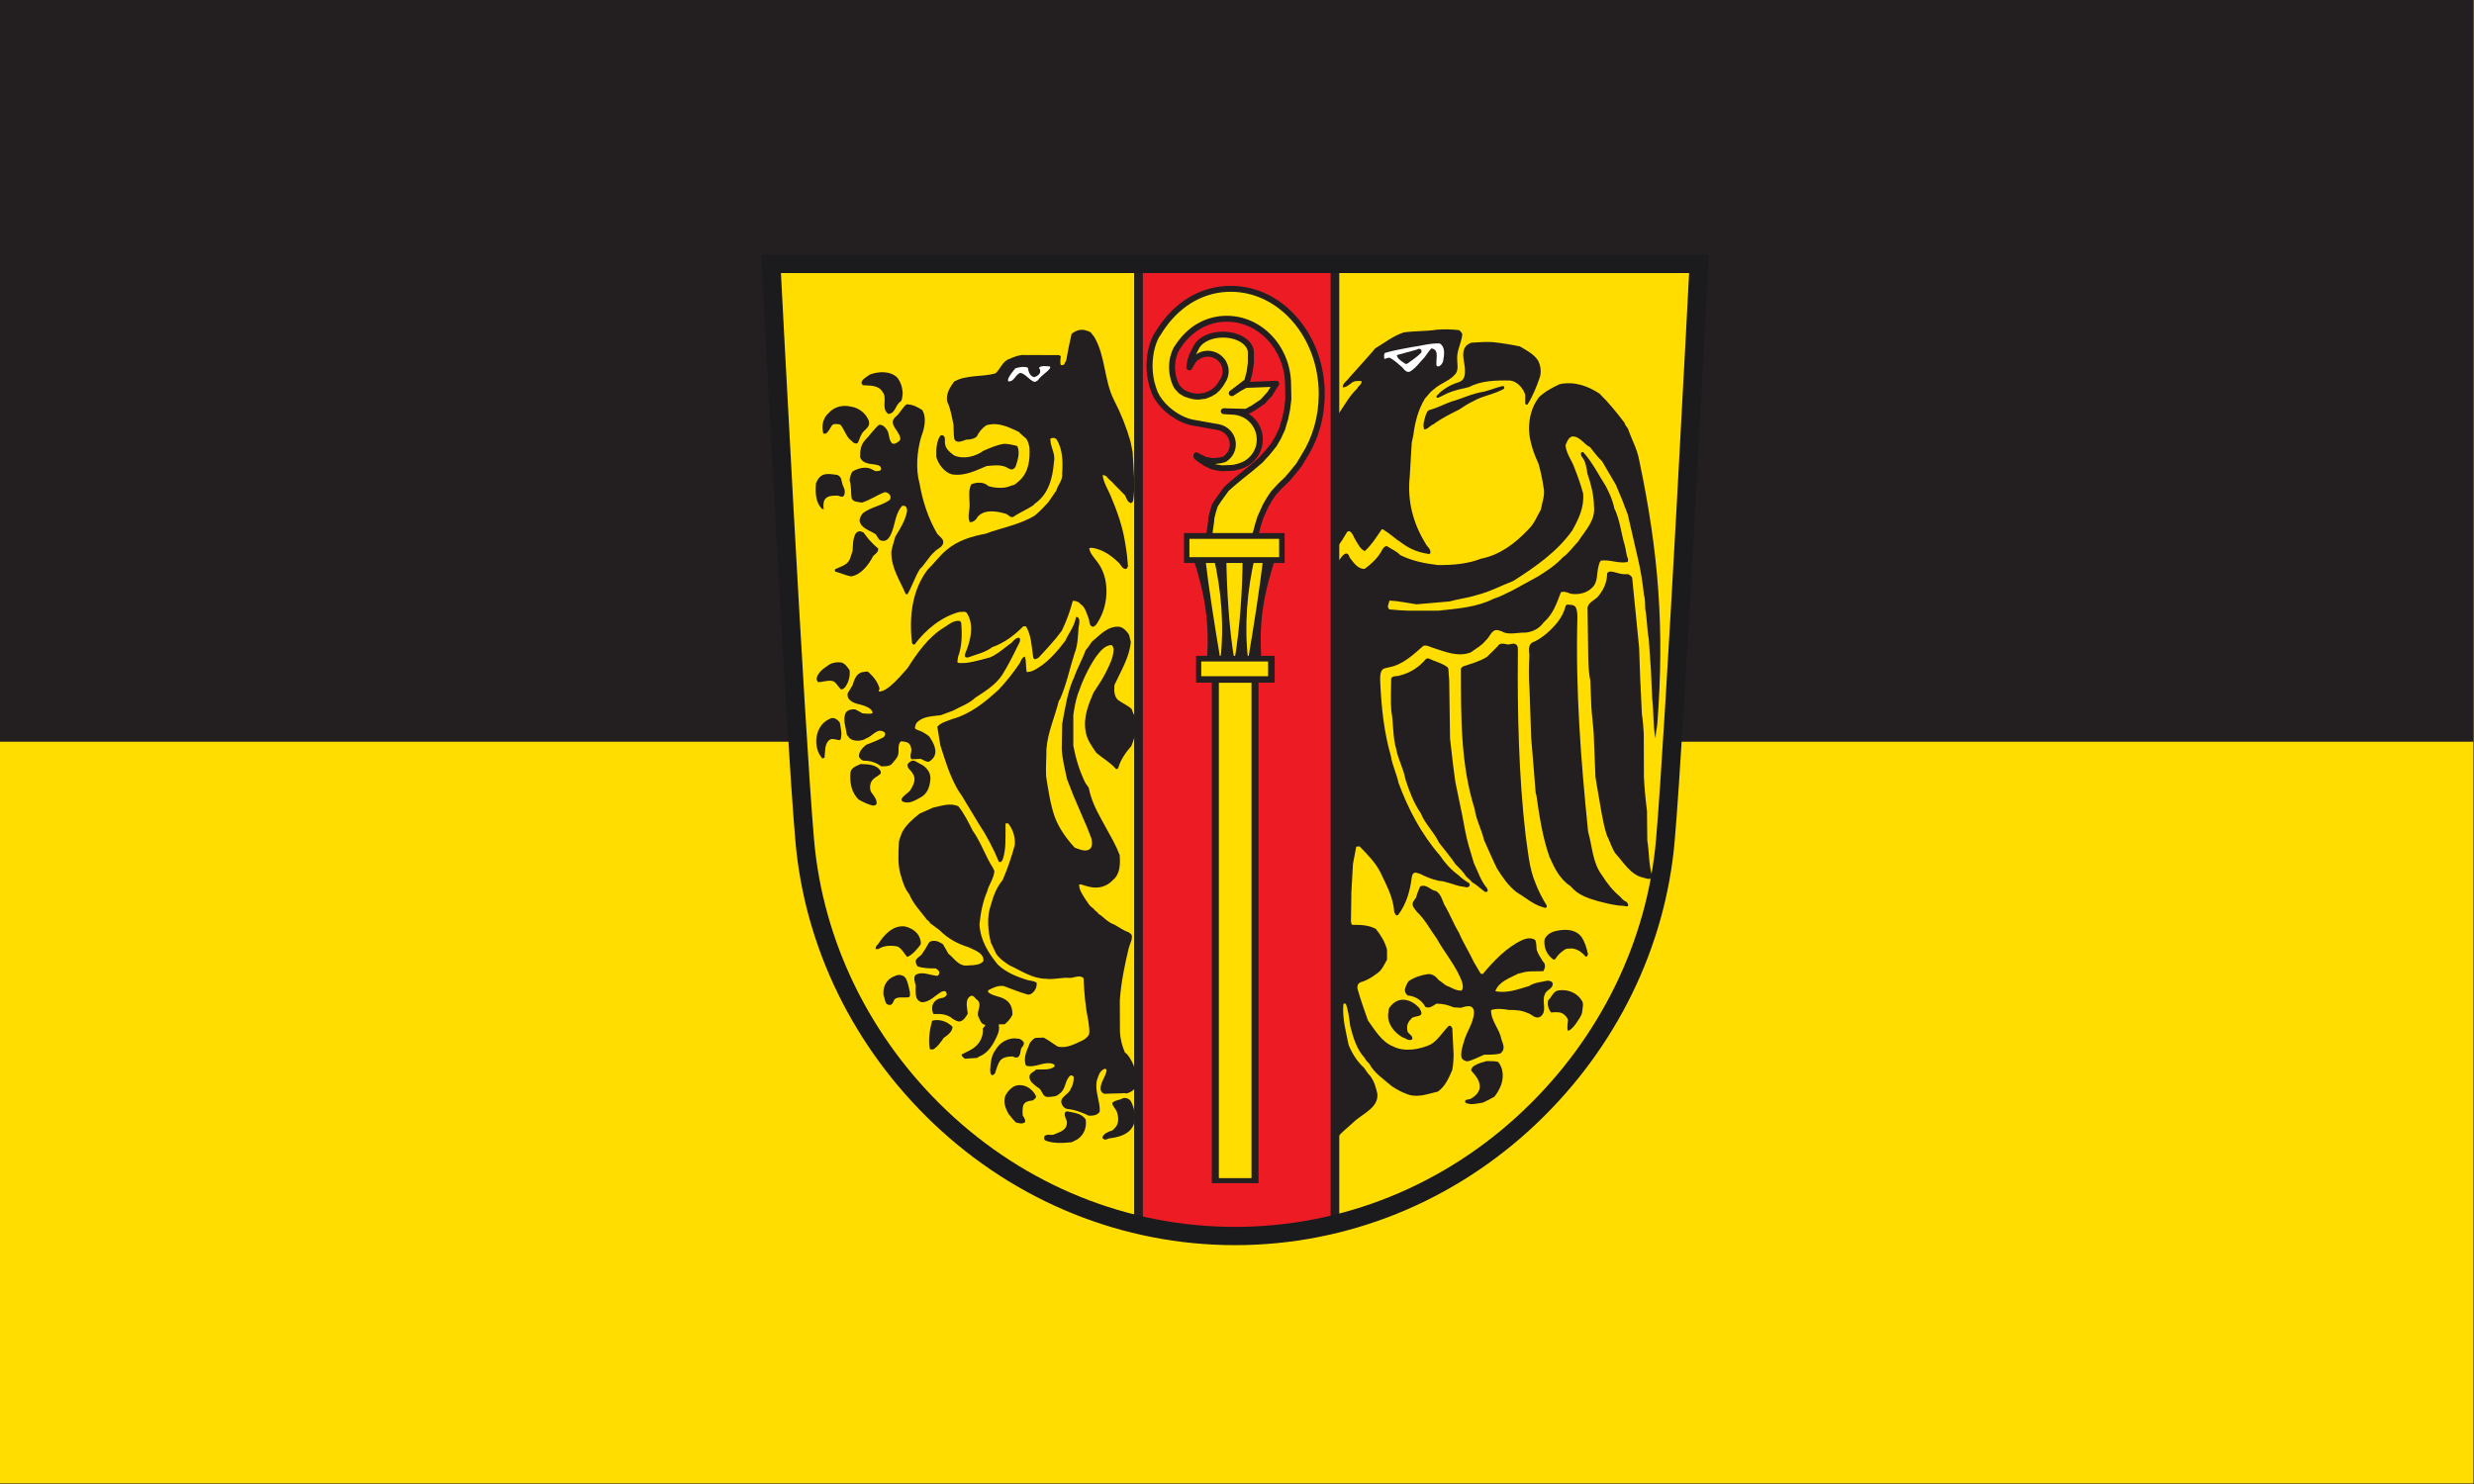 <?xml version="1.0" encoding="UTF-8" standalone="no"?>
<!-- Created with Inkscape (http://www.inkscape.org/) -->

<svg
   xmlns:dc="http://purl.org/dc/elements/1.1/"
   xmlns:cc="http://creativecommons.org/ns#"
   xmlns:rdf="http://www.w3.org/1999/02/22-rdf-syntax-ns#"
   xmlns:svg="http://www.w3.org/2000/svg"
   xmlns="http://www.w3.org/2000/svg"
   xmlns:sodipodi="http://sodipodi.sourceforge.net/DTD/sodipodi-0.dtd"
   xmlns:inkscape="http://www.inkscape.org/namespaces/inkscape"
   version="1.1"
   id="svg2"
   width="2000"
   height="1200"
   viewBox="0 0 2000 1200"
   sodipodi:docname="Flagge Ostalbkreis.svg"
   inkscape:version="0.92.3 (2405546, 2018-03-11)">
  <rect x="0" y="0" width="2000" height="1200" fill="#333333" stroke="none"/>
  <defs
     id="defs6">
    <clipPath
       id="clipPath223-2">
      <path
         inkscape:connector-curvature="0"
         id="path225-3"
         d="m 404.161,505.122 v -166.41 h 155.181 v 166.41" />
    </clipPath>
    <inkscape:perspective
       id="perspective10"
       inkscape:persp3d-origin="372.04724 : 350.78739 : 1"
       inkscape:vp_z="744.09448 : 526.18109 : 1"
       inkscape:vp_y="0 : 1000 : 0"
       inkscape:vp_x="0 : 526.18109 : 1"
       sodipodi:type="inkscape:persp3d" />
    <inkscape:perspective
       sodipodi:type="inkscape:persp3d"
       inkscape:vp_x="0 : 0.5 : 1"
       inkscape:vp_y="0 : 1000 : 0"
       inkscape:vp_z="1 : 0.5 : 1"
       inkscape:persp3d-origin="0.5 : 0.33333333 : 1"
       id="perspective2824" />
    <inkscape:perspective
       sodipodi:type="inkscape:persp3d"
       inkscape:vp_x="0 : 0.5 : 1"
       inkscape:vp_y="0 : 1000 : 0"
       inkscape:vp_z="1 : 0.5 : 1"
       inkscape:persp3d-origin="0.5 : 0.33333333 : 1"
       id="perspective2917" />
    <inkscape:perspective
       sodipodi:type="inkscape:persp3d"
       inkscape:vp_x="0 : 0.5 : 1"
       inkscape:vp_y="0 : 1000 : 0"
       inkscape:vp_z="1 : 0.5 : 1"
       inkscape:persp3d-origin="0.5 : 0.33333333 : 1"
       id="perspective2939" />
    <inkscape:perspective
       sodipodi:type="inkscape:persp3d"
       inkscape:vp_x="0 : 0.5 : 1"
       inkscape:vp_y="0 : 1000 : 0"
       inkscape:vp_z="1 : 0.5 : 1"
       inkscape:persp3d-origin="0.5 : 0.33333333 : 1"
       id="perspective3163" />
    <inkscape:perspective
       sodipodi:type="inkscape:persp3d"
       inkscape:vp_x="-50 : 600 : 1"
       inkscape:vp_y="0 : 1000 : 0"
       inkscape:vp_z="700 : 600 : 1"
       inkscape:persp3d-origin="300 : 400 : 1"
       id="perspective2852" />
    <inkscape:perspective
       sodipodi:type="inkscape:persp3d"
       inkscape:vp_x="-50 : 600 : 1"
       inkscape:vp_y="0 : 1000 : 0"
       inkscape:vp_z="700 : 600 : 1"
       inkscape:persp3d-origin="300 : 400 : 1"
       id="perspective3108" />
    <inkscape:perspective
       sodipodi:type="inkscape:persp3d"
       inkscape:vp_x="-50 : 600 : 1"
       inkscape:vp_y="0 : 1000 : 0"
       inkscape:vp_z="700 : 600 : 1"
       inkscape:persp3d-origin="300 : 400 : 1"
       id="perspective6350" />
    <inkscape:perspective
       sodipodi:type="inkscape:persp3d"
       inkscape:vp_x="-50 : 600 : 1"
       inkscape:vp_y="0 : 1000 : 0"
       inkscape:vp_z="700 : 600 : 1"
       inkscape:persp3d-origin="300 : 400 : 1"
       id="perspective3332" />
    <inkscape:perspective
       id="perspective3994"
       inkscape:persp3d-origin="300 : 400 : 1"
       inkscape:vp_z="700 : 600 : 1"
       inkscape:vp_y="0 : 1000 : 0"
       inkscape:vp_x="-50 : 600 : 1"
       sodipodi:type="inkscape:persp3d" />
    <inkscape:perspective
       id="perspective2648"
       inkscape:persp3d-origin="300 : 400 : 1"
       inkscape:vp_z="700 : 600 : 1"
       inkscape:vp_y="0 : 1000 : 0"
       inkscape:vp_x="-50 : 600 : 1"
       sodipodi:type="inkscape:persp3d" />
    <inkscape:perspective
       id="perspective2475"
       inkscape:persp3d-origin="300 : 400 : 1"
       inkscape:vp_z="700 : 600 : 1"
       inkscape:vp_y="0 : 1000 : 0"
       inkscape:vp_x="-50 : 600 : 1"
       sodipodi:type="inkscape:persp3d" />
    <path
       d="m 210.86 135.24 a 2.83 2.04 0 1 1 -5.66 0 2.83 2.04 0 1 1 5.66 0 z"
       id="0" />
    <clipPath
       id="clipPath223-2-1">
      <path
         d="m 404.161,505.122 v -166.41 h 155.181 v 166.41"
         id="path225-3-4"
         inkscape:connector-curvature="0" />
    </clipPath>
    <inkscape:perspective
       sodipodi:type="inkscape:persp3d"
       inkscape:vp_x="0 : 526.18109 : 1"
       inkscape:vp_y="0 : 1000 : 0"
       inkscape:vp_z="744.09448 : 526.18109 : 1"
       inkscape:persp3d-origin="372.04724 : 350.78739 : 1"
       id="perspective10-2" />
    <inkscape:perspective
       id="perspective2824-9"
       inkscape:persp3d-origin="0.5 : 0.33333333 : 1"
       inkscape:vp_z="1 : 0.5 : 1"
       inkscape:vp_y="0 : 1000 : 0"
       inkscape:vp_x="0 : 0.5 : 1"
       sodipodi:type="inkscape:persp3d" />
    <inkscape:perspective
       id="perspective2917-1"
       inkscape:persp3d-origin="0.5 : 0.33333333 : 1"
       inkscape:vp_z="1 : 0.5 : 1"
       inkscape:vp_y="0 : 1000 : 0"
       inkscape:vp_x="0 : 0.5 : 1"
       sodipodi:type="inkscape:persp3d" />
    <inkscape:perspective
       id="perspective2939-1"
       inkscape:persp3d-origin="0.5 : 0.33333333 : 1"
       inkscape:vp_z="1 : 0.5 : 1"
       inkscape:vp_y="0 : 1000 : 0"
       inkscape:vp_x="0 : 0.5 : 1"
       sodipodi:type="inkscape:persp3d" />
    <inkscape:perspective
       id="perspective3163-4"
       inkscape:persp3d-origin="0.5 : 0.33333333 : 1"
       inkscape:vp_z="1 : 0.5 : 1"
       inkscape:vp_y="0 : 1000 : 0"
       inkscape:vp_x="0 : 0.5 : 1"
       sodipodi:type="inkscape:persp3d" />
    <inkscape:perspective
       id="perspective2852-6"
       inkscape:persp3d-origin="300 : 400 : 1"
       inkscape:vp_z="700 : 600 : 1"
       inkscape:vp_y="0 : 1000 : 0"
       inkscape:vp_x="-50 : 600 : 1"
       sodipodi:type="inkscape:persp3d" />
    <inkscape:perspective
       id="perspective3108-2"
       inkscape:persp3d-origin="300 : 400 : 1"
       inkscape:vp_z="700 : 600 : 1"
       inkscape:vp_y="0 : 1000 : 0"
       inkscape:vp_x="-50 : 600 : 1"
       sodipodi:type="inkscape:persp3d" />
    <inkscape:perspective
       id="perspective6350-1"
       inkscape:persp3d-origin="300 : 400 : 1"
       inkscape:vp_z="700 : 600 : 1"
       inkscape:vp_y="0 : 1000 : 0"
       inkscape:vp_x="-50 : 600 : 1"
       sodipodi:type="inkscape:persp3d" />
    <inkscape:perspective
       id="perspective3332-7"
       inkscape:persp3d-origin="300 : 400 : 1"
       inkscape:vp_z="700 : 600 : 1"
       inkscape:vp_y="0 : 1000 : 0"
       inkscape:vp_x="-50 : 600 : 1"
       sodipodi:type="inkscape:persp3d" />
    <inkscape:perspective
       sodipodi:type="inkscape:persp3d"
       inkscape:vp_x="-50 : 600 : 1"
       inkscape:vp_y="0 : 1000 : 0"
       inkscape:vp_z="700 : 600 : 1"
       inkscape:persp3d-origin="300 : 400 : 1"
       id="perspective3994-2" />
    <inkscape:perspective
       sodipodi:type="inkscape:persp3d"
       inkscape:vp_x="-50 : 600 : 1"
       inkscape:vp_y="0 : 1000 : 0"
       inkscape:vp_z="700 : 600 : 1"
       inkscape:persp3d-origin="300 : 400 : 1"
       id="perspective2648-3" />
    <inkscape:perspective
       sodipodi:type="inkscape:persp3d"
       inkscape:vp_x="-50 : 600 : 1"
       inkscape:vp_y="0 : 1000 : 0"
       inkscape:vp_z="700 : 600 : 1"
       inkscape:persp3d-origin="300 : 400 : 1"
       id="perspective2475-3" />
    <path
       id="0-5"
       d="m 210.86 135.24 a 2.83 2.04 0 1 1 -5.66 0 2.83 2.04 0 1 1 5.66 0 z" />
    <clipPath
       id="clipPath23">
      <path
         id="path25"
         d="M 0.03,841.95 L 595.29,841.95 L 595.29,0.03 L 0.03,0.03 L 0.03,841.95 z" />
    </clipPath>
    <clipPath
       id="clipPath17">
      <path
         id="path19"
         d="M 0,841.89 L 595.276,841.89 L 595.276,0 L 0,0 L 0,841.89 z" />
    </clipPath>
    <clipPath
       id="clipPath3251">
      <path
         id="path3392"
         d="M 304.724,281.314 L 559.843,281.314 L 559.843,432.093 L 304.724,432.093 L 304.724,281.314 z" />
    </clipPath>
    <clipPath
       id="clipPath3125">
      <path
         id="path3127"
         d="M 0.06,841.89 L 595.276,841.89 L 595.276,0.06 L 0.06,0.06 L 0.06,841.89 z" />
    </clipPath>
    <clipPath
       id="clipPath3113">
      <path
         id="path3115"
         d="M 0.06,841.89 L 595.276,841.89 L 595.276,0.06 L 0.06,0.06 L 0.06,841.89 z" />
    </clipPath>
    <clipPath
       id="clipPath3101">
      <path
         id="path3103"
         d="M 0.06,841.89 L 595.276,841.89 L 595.276,0.06 L 0.06,0.06 L 0.06,841.89 z" />
    </clipPath>
    <clipPath
       id="clipPath3085">
      <path
         id="path3087"
         d="M 0.06,841.89 L 595.276,841.89 L 595.276,0.06 L 0.06,0.06 L 0.06,841.89 z" />
    </clipPath>
    <clipPath
       id="clipPath3069">
      <path
         id="path3071"
         d="M 0.06,841.89 L 595.276,841.89 L 595.276,0.06 L 0.06,0.06 L 0.06,841.89 z" />
    </clipPath>
    <clipPath
       id="clipPath3053">
      <path
         id="path3055"
         d="M 0.06,841.89 L 595.276,841.89 L 595.276,0.06 L 0.06,0.06 L 0.06,841.89 z" />
    </clipPath>
    <clipPath
       id="clipPath3037">
      <path
         id="path3039"
         d="M 0.06,841.89 L 595.276,841.89 L 595.276,0.06 L 0.06,0.06 L 0.06,841.89 z" />
    </clipPath>
    <clipPath
       id="clipPath3021">
      <path
         id="path3023"
         d="M 0.06,841.89 L 595.276,841.89 L 595.276,0.06 L 0.06,0.06 L 0.06,841.89 z" />
    </clipPath>
    <clipPath
       id="clipPath3005">
      <path
         id="path3007"
         d="M 0.06,841.89 L 595.276,841.89 L 595.276,0.06 L 0.06,0.06 L 0.06,841.89 z" />
    </clipPath>
    <clipPath
       id="clipPath2993">
      <path
         id="path2995"
         d="M 0.06,841.89 L 595.276,841.89 L 595.276,0.06 L 0.06,0.06 L 0.06,841.89 z" />
    </clipPath>
    <clipPath
       id="clipPath2981">
      <path
         id="path2983"
         d="M 0.06,841.89 L 595.276,841.89 L 595.276,0.06 L 0.06,0.06 L 0.06,841.89 z" />
    </clipPath>
    <clipPath
       id="clipPath2965">
      <path
         id="path2967"
         d="M 0.06,841.89 L 595.276,841.89 L 595.276,0.06 L 0.06,0.06 L 0.06,841.89 z" />
    </clipPath>
    <clipPath
       id="clipPath2949">
      <path
         id="path2951"
         d="M 0.06,841.89 L 595.276,841.89 L 595.276,0.06 L 0.06,0.06 L 0.06,841.89 z" />
    </clipPath>
    <clipPath
       id="clipPath2933">
      <path
         id="path2935"
         d="M 0.06,841.89 L 595.276,841.89 L 595.276,0.06 L 0.06,0.06 L 0.06,841.89 z" />
    </clipPath>
    <clipPath
       id="clipPath2917">
      <path
         id="path2919"
         d="M 0.06,841.89 L 595.276,841.89 L 595.276,0.06 L 0.06,0.06 L 0.06,841.89 z" />
    </clipPath>
    <clipPath
       id="clipPath2901">
      <path
         id="path2903"
         d="M 0.06,841.89 L 595.276,841.89 L 595.276,0.06 L 0.06,0.06 L 0.06,841.89 z" />
    </clipPath>
    <clipPath
       id="clipPath2885">
      <path
         id="path2887"
         d="M 0.06,841.89 L 595.276,841.89 L 595.276,0.06 L 0.06,0.06 L 0.06,841.89 z" />
    </clipPath>
    <clipPath
       id="clipPath2873">
      <path
         id="path2875"
         d="M 0.06,841.89 L 595.276,841.89 L 595.276,0.06 L 0.06,0.06 L 0.06,841.89 z" />
    </clipPath>
    <clipPath
       id="clipPath2861">
      <path
         id="path2863"
         d="M 0.06,841.89 L 595.276,841.89 L 595.276,0.06 L 0.06,0.06 L 0.06,841.89 z" />
    </clipPath>
    <clipPath
       id="clipPath2845">
      <path
         id="path2847"
         d="M 0.06,841.89 L 595.276,841.89 L 595.276,0.06 L 0.06,0.06 L 0.06,841.89 z" />
    </clipPath>
    <clipPath
       id="clipPath2829">
      <path
         id="path2831"
         d="M 0.06,841.89 L 595.276,841.89 L 595.276,0.06 L 0.06,0.06 L 0.06,841.89 z" />
    </clipPath>
    <clipPath
       id="clipPath2813">
      <path
         id="path2815"
         d="M 0.06,841.89 L 595.276,841.89 L 595.276,0.06 L 0.06,0.06 L 0.06,841.89 z" />
    </clipPath>
    <clipPath
       id="clipPath2797">
      <path
         id="path2799"
         d="M 0.06,841.89 L 595.276,841.89 L 595.276,0.06 L 0.06,0.06 L 0.06,841.89 z" />
    </clipPath>
    <clipPath
       id="clipPath2781">
      <path
         id="path2783"
         d="M 0.06,841.89 L 595.276,841.89 L 595.276,0.06 L 0.06,0.06 L 0.06,841.89 z" />
    </clipPath>
    <clipPath
       id="clipPath2765">
      <path
         id="path2767"
         d="M 0.06,841.89 L 595.276,841.89 L 595.276,0.06 L 0.06,0.06 L 0.06,841.89 z" />
    </clipPath>
    <clipPath
       id="clipPath2749">
      <path
         id="path2751"
         d="M 0.06,841.89 L 595.276,841.89 L 595.276,0.06 L 0.06,0.06 L 0.06,841.89 z" />
    </clipPath>
    <clipPath
       id="clipPath2733">
      <path
         id="path2735"
         d="M 0.06,841.89 L 595.276,841.89 L 595.276,0.06 L 0.06,0.06 L 0.06,841.89 z" />
    </clipPath>
    <clipPath
       id="clipPath2717">
      <path
         id="path2719"
         d="M 0.06,841.89 L 595.276,841.89 L 595.276,0.06 L 0.06,0.06 L 0.06,841.89 z" />
    </clipPath>
    <clipPath
       id="clipPath2701">
      <path
         id="path2703"
         d="M 0.06,841.89 L 595.276,841.89 L 595.276,0.06 L 0.06,0.06 L 0.06,841.89 z" />
    </clipPath>
    <clipPath
       id="clipPath2689">
      <path
         id="path2691"
         d="M 0.06,841.89 L 595.276,841.89 L 595.276,0.06 L 0.06,0.06 L 0.06,841.89 z" />
    </clipPath>
    <clipPath
       id="clipPath2677">
      <path
         id="path2679"
         d="M 0.06,841.89 L 595.276,841.89 L 595.276,0.06 L 0.06,0.06 L 0.06,841.89 z" />
    </clipPath>
    <clipPath
       id="clipPath2661">
      <path
         id="path2663"
         d="M 0.06,841.89 L 595.276,841.89 L 595.276,0.06 L 0.06,0.06 L 0.06,841.89 z" />
    </clipPath>
    <clipPath
       id="clipPath2645">
      <path
         id="path2647"
         d="M 0.06,841.89 L 595.276,841.89 L 595.276,0.06 L 0.06,0.06 L 0.06,841.89 z" />
    </clipPath>
    <clipPath
       id="clipPath4740">
      <path
         id="path4742"
         d="M 0.03,841.95 L 595.29,841.95 L 595.29,0.03 L 0.03,0.03 L 0.03,841.95 z" />
    </clipPath>
    <clipPath
       id="clipPath4736">
      <path
         id="path4738"
         d="M 0,841.89 L 595.276,841.89 L 595.276,0 L 0,0 L 0,841.89 z" />
    </clipPath>
  </defs>
  <sodipodi:namedview
     pagecolor="#ffffff"
     bordercolor="#666666"
     borderopacity="1"
     objecttolerance="10"
     gridtolerance="10"
     guidetolerance="10"
     inkscape:pageopacity="0"
     inkscape:pageshadow="2"
     inkscape:window-width="1920"
     inkscape:window-height="1017"
     id="namedview4"
     showgrid="false"
     inkscape:zoom="0.40163665"
     inkscape:cx="1331.8252"
     inkscape:cy="715.85003"
     inkscape:window-x="-8"
     inkscape:window-y="-8"
     inkscape:window-maximized="1"
     inkscape:current-layer="g1009" />
  <g
     id="g1015"
     transform="scale(2.548,2.553)">
    <g
       inkscape:label="g1009"
       transform="scale(1.384,1.243)"
       id="g1009">
      <rect
         y="0"
         x="0"
         height="378"
         width="567"
         id="rect2"
         style="display:inline;fill:#ffdd00;fill-opacity:1;stroke-width:59.767" />
      <rect
         y="0"
         x="0"
         height="189"
         width="567"
         id="rect4"
         style="fill:#231f20;fill-opacity:1;stroke-width:59.767" />
    </g>
    <g
       id="g1480"
       transform="matrix(0.458,0,0,0.446,241.678,80.713)">
      <path
         style="fill:#ffdd00;fill-opacity:1;stroke:none;stroke-width:12.962;stroke-linecap:butt;stroke-linejoin:miter;stroke-miterlimit:4;stroke-dasharray:none;stroke-opacity:1"
         id="path3391"
         d="m 649.402,6.402 c 0,0 -16.632,332.042 -23.304,409.666 -6.336,73.745 -39.604,143.387 -93.672,196.095 -55.946,54.543 -128.531,84.574 -204.397,84.574 -75.861,0 -148.459,-30.03 -204.397,-84.574 C 69.564,559.456 36.301,489.813 29.969,416.069 23.293,338.444 6.648,6.402 6.648,6.402 Z"
         inkscape:connector-curvature="0" />
      <g
         id="g2685"
         transform="matrix(1.25,0,0,-1.25,-738.224,960.803)">
        <g
           id="g2687"
           clip-path="url(#clipPath2689)" />
      </g>
      <g
         id="g2869"
         transform="matrix(1.25,0,0,-1.25,-738.224,960.803)">
        <g
           id="g2871"
           clip-path="url(#clipPath2873)" />
      </g>
      <g
         id="g2989"
         transform="matrix(1.25,0,0,-1.25,-738.224,960.803)">
        <g
           id="g2991"
           clip-path="url(#clipPath2993)" />
      </g>
      <g
         id="g3109"
         transform="matrix(1.25,0,0,-1.25,-738.224,960.803)">
        <g
           id="g3111"
           clip-path="url(#clipPath3113)" />
      </g>
      <path
         style="fill:#ed1c24;fill-opacity:1;fill-rule:evenodd;stroke:none;stroke-width:1px;stroke-linecap:butt;stroke-linejoin:miter;stroke-opacity:1"
         id="path4572"
         d="m 396.637,6.362 -136,1.247 V 691.786 c 45.333,5.502 90.667,6.656 136,0 z"
         inkscape:connector-curvature="0" />
      <path
         style="fill:#231f20;fill-opacity:1;fill-rule:nonzero;stroke:none"
         id="path2429"
         d="m 298.266,213.405 c 8.465,26.309 12.247,47.736 10.037,75.001 h 37.874 c -1.946,-28.936 1.396,-46.713 10.202,-75.001"
         inkscape:connector-curvature="0" />
      <path
         style="fill:#ffdd00;fill-opacity:1;fill-rule:nonzero;stroke:none"
         id="path2431"
         d="m 307.083,214.152 c 2.65,23.307 6.827,50.089 10.642,73.341 2.727,-24.363 0.66,-49.143 -4.705,-73.022"
         inkscape:connector-curvature="0" />
      <path
         style="fill:#ffdd00;fill-opacity:1;fill-rule:nonzero;stroke:none"
         id="path2433"
         d="m 347.552,214.152 c -2.65,23.285 -6.816,50.122 -10.642,73.33 -2.737,-24.363 -0.66,-49.143 4.716,-73.022"
         inkscape:connector-curvature="0" />
      <path
         style="fill:#ffdd00;fill-opacity:1;fill-rule:nonzero;stroke:none"
         id="path2435"
         d="m 321.837,214.46 c 0.165,21.185 1.924,52.628 5.64,73.484 3.683,-21.46 5.706,-52.111 5.629,-73.792"
         inkscape:connector-curvature="0" />
      <path
         style="fill:#ffdd00;fill-opacity:1;fill-rule:nonzero;stroke:none"
         id="path2437"
         d="m 309.711,198.761 c -0.583,-42.778 48.132,-43.184 51.584,-80.476 12.731,-33.543 -8.169,-81.883 -50.561,-71.175 l -9.895,4.727 -7.267,7.289 -5.156,6.42 -3.848,8.575 c -2.562,14.413 2.748,27.298 18.866,26.166 l 8.575,-2.584 4.98,-4.705 4.013,-6.431 -0.836,-7.278 -2.155,-4.31 -4.31,-3.012 -4.277,-1.264 -5.134,0.418 -6.42,5.145 2.122,-8.136 3.441,-5.585 7.718,-3.859 9.433,-1.704 7.3,0.847 6.42,4.288 4.277,5.145 0.418,6.442 -0.418,6.42 -1.264,5.156 -1.308,5.123 -2.737,1.616 -2.397,1.396 -3.452,3.43 9.708,-4.244 7.047,-0.89 h 5.981 l 5.563,0.495 c -5.112,11.841 -10.389,14.424 -21.416,19.646 l 2.133,3.419 4.727,3.859 3.012,6.003 0.418,8.575 c -3.936,19.163 -20.834,19.91 -36.467,14.578 l 5.167,-1.715 8.125,-2.32 3.859,-5.816 0.44,-6.431 -4.299,-6.871 -8.125,-2.562 -15.007,-3.001 -14.138,-6.431 -10.312,-10.719 c -10.906,-28.057 -5.53,-44.119 15.282,-64.304 15.963,-12.511 32.08,-18.481 52.045,-11.566 38.589,15.524 53.057,54.915 44.141,93.46 -4.299,32.19 -41.205,47.098 -42.415,80.146"
         inkscape:connector-curvature="0" />
      <path
         style="fill:#231f20;fill-opacity:1;fill-rule:nonzero;stroke:none"
         id="path2439"
         d="m 230.286,58.209 c 7.916,13.633 6.805,30.992 13.764,44.998 4.749,9.4 8.553,19.163 11.39,29.332 l 1.473,7.465 1.11,19.635 c 0,5.013 0.066,10.312 -0.814,15.084 -0.143,0.649 -0.737,1.429 -1.429,1.605 -2.705,-0.66 -3.023,-3.672 -4.233,-5.651 l -7.586,-7.894 c -1.187,-1.792 -3.628,-3.166 -4.804,-4.98 h -0.187 v -0.396 c -0.88,-0.429 -1.715,-1.088 -2.836,-0.956 0.649,5.101 3.364,9.587 5.387,14.226 4.65,11.258 8.718,22.769 10.433,35.258 0.869,4.98 1.44,10.213 1.77,15.315 -0.473,0.605 -0.572,1.462 -1.374,1.847 -2.847,0.165 -3.496,-3.375 -5.585,-4.958 -4.749,-4.628 -10.081,-8.388 -16.282,-9.774 -1.143,-0.143 -2.529,-0.572 -3.617,0 0.55,3.947 3.617,6.849 5.849,10.07 8.169,11.049 7.652,28.595 1.275,40.315 -1.198,2.001 -2.144,4.727 -4.65,5.464 -3.012,-0.923 -1.979,-4.508 -3.155,-6.629 -1.297,-3.419 -2.188,-7.619 -5.596,-9.708 -0.506,-0.978 -1.759,-1.451 -2.803,-1.913 -0.781,-0.088 -1.484,-0.275 -2.32,-0.22 -1.847,7.344 -4.398,14.347 -7.531,21.108 -4.749,6.695 -10.301,12.742 -15.908,18.943 -0.792,0.792 -1.759,1.066 -2.737,1.451 -1.495,-0.385 -1.132,-2.012 -1.462,-3.122 -0.978,-6.959 -1.242,-14.204 -4.694,-20.141 -0.539,-0.352 -1.308,-0.066 -1.957,-0.154 -6.234,6.431 -13.292,11.895 -21.383,14.732 -4.969,3.881 -11.016,5.101 -16.7,7.322 -0.66,0.242 -1.407,0.033 -2.045,-0.198 -0.506,-0.506 -0.242,-1.605 -0.187,-2.342 3.595,-8.509 6.794,-20.757 0.989,-29.266 -1.407,-1.165 -3.386,-0.275 -5.101,-0.429 -12.027,3.386 -23.109,12.313 -30.739,22.977 -1.011,0.407 -1.803,-0.231 -1.935,-1.187 -2.133,-18.899 0.242,-37.358 10.708,-51.705 4.497,-4.464 8.509,-10.147 13.292,-14.182 7.817,-6.75 17.239,-9.609 27.034,-11.511 11.346,-4.387 23.637,-6.344 34.081,-12.907 3.375,-2.847 6.267,-6.036 9.257,-9.356 1.858,-2.77 3.705,-5.629 5.574,-8.311 1.099,-4.2 4.639,-7.322 4.09,-12.192 0.594,-8.52 0.319,-17.425 -3.903,-24.319 -0.912,-0.869 -2.199,-1.231 -3.386,-0.77 -1.693,0.154 -0.484,2.023 -0.715,3.001 0.803,4.694 3.331,8.685 2.331,13.973 -0.945,11.357 -3.617,22.791 -13.457,29.695 l -0.594,0.77 c -4.519,3.276 -9.609,5.255 -14.127,8.487 -2.177,0.792 -3.452,-1.682 -5.277,-2.243 -6.025,-1.803 -14.776,-3.463 -19.448,2.243 -0.956,2.012 -3.045,3.936 -5.442,3.716 -1.781,-3.936 0.066,-8.366 -0.099,-12.588 -0.055,-4.815 -1,-10.125 1.154,-14.248 3.606,-1.638 8.85,-1.847 11.819,1.22 4.881,1.528 11.643,1.968 16.216,-0.462 2.21,-0.044 3.639,-2.067 5.266,-3.309 6.453,-6.025 7.465,-14.732 7.014,-23.527 -0.44,-2.243 -0.88,-4.464 -2.232,-6.344 -1.759,-1.66 -3.551,-2.946 -5.079,-4.804 -6.838,-3.265 -14.336,-7.3 -22.659,-4.683 -2.869,2.023 -5.178,4.947 -6.519,7.938 -2.012,1.781 -4.574,2.177 -7.344,2.232 -2.276,0.704 -4.991,2.419 -7.399,0.814 l -0.781,-1.11 c -0.638,-3.188 -0.407,-6.75 -0.583,-10.136 -1.176,-5.717 -2.001,-11.533 -4.409,-16.7 -0.945,-5.508 1.891,-9.95 4.782,-14.061 8.213,-4.98 19.426,-3.221 28.683,-5.871 3.562,-3.243 4.848,-8.817 9.873,-10.345 2.628,-1.286 5.343,-2.265 8.311,-2.716 l 25.858,0.099 1.187,0.682 c -0.154,2.034 -0.605,4.354 0,6.333 0.836,0.176 1.814,0.143 2.441,-0.572 l 1.352,-2.858 c 1.121,-6.311 2.265,-12.588 3.705,-18.723 2.474,-2.012 5.398,-3.309 8.817,-2.727 1.517,0.407 2.99,0.858 4.365,1.649"
         inkscape:connector-curvature="0" />
      <path
         style="fill:#ffffff;fill-opacity:1;fill-rule:nonzero;stroke:none"
         id="path2441"
         d="m 199.437,79.23 c 0.429,0.253 0.429,0.825 0.385,1.154 -2.298,3.298 -6.366,5.31 -8.498,8.685 -0.792,0.517 -1.561,1.099 -2.507,1.176 -3.419,-1.242 -5.827,-5.453 -9.477,-6.431 -3.738,0.858 -4.222,6.464 -8.586,6.058 -0.693,-1.946 1.022,-3.617 1.858,-5.277 l 3.001,-3.936 c 2.65,-0.88 6.003,-1.627 8.773,-0.462 0.341,2.716 1.297,5.937 4.321,6.706 1.693,-0.495 3.76,-1.781 4.2,-3.672 0,-0.825 0,-1.737 -0.396,-2.265 h -0.297 c -0.286,-1.011 0.396,-1.44 1.176,-1.638 1.902,-0.605 4.024,-0.099 6.047,-0.099"
         inkscape:connector-curvature="0" />
      <path
         style="fill:#231f20;fill-opacity:1;fill-rule:nonzero;stroke:none"
         id="path2443"
         d="m 93.807,87.113 c 2.518,3.188 3.694,7.201 3.826,11.511 -0.22,1.858 -0.297,3.705 -1.099,5.288 -4.079,2.43 -3.562,8.125 -8.377,9.07 -1.077,0.088 -1.55,-1.198 -2.177,-1.825 -2.386,-4.09 0.814,-10.07 -2.331,-13.885 -2.847,-4.771 -8.542,-4.365 -13.567,-4.683 -0.737,-0.66 -1.253,-1.528 -0.836,-2.529 1.033,-2.342 3.628,-3.43 5.541,-4.98 5.937,-2.353 14.083,-2.825 19.02,2.034"
         inkscape:connector-curvature="0" />
      <path
         style="fill:#231f20;fill-opacity:1;fill-rule:nonzero;stroke:none"
         id="path2445"
         d="m 111.189,110.266 c 3.353,5.662 1.352,13.512 -0.781,19.13 -2.803,10.114 -3.914,22.648 -1.066,33.114 2.155,12.632 6.003,24.616 12.225,35.61 1.748,2.111 4.793,3.749 4.09,6.827 -0.836,3.045 -4.09,3.661 -6.069,6.047 -4.079,3.65 -6.212,8.52 -10.147,12.302 -3.32,5.64 -5.233,11.884 -8.399,17.59 -0.517,0.286 -1.099,0.341 -1.462,-0.297 -3.98,-9.697 -10.169,-18.47 -9.774,-29.981 0.605,-3.628 1.825,-6.937 2.716,-10.455 3.342,-5.739 6.981,-11.39 8.103,-18.03 0.11,-1.143 -0.099,-2.166 -0.561,-3.023 -0.682,-0.913 -1.902,-1.033 -2.814,-0.814 -4.914,5.585 -4.727,13.237 -7.542,19.635 -0.836,2.078 -2.364,4.881 -4.848,5.167 -1.209,0.121 -2.232,-0.099 -3.155,-0.583 -1.132,-1.242 -1.825,-2.639 -2.716,-4.013 -4.002,-2.836 -10.191,-4.068 -11.247,-9.653 0.143,-2.155 1.088,-3.958 2.54,-5.541 5.618,-4.321 12.775,-5.057 18.448,-9.29 0.561,-0.88 0.627,-2.188 0.22,-3.111 -0.737,-1.44 -2.177,-2.309 -3.727,-2.375 -5.442,2.1 -10.235,5.673 -15.809,7.421 -2.507,-0.528 -5.596,-0.231 -7.025,-2.716 -0.901,-4.068 -0.077,-8.817 -1.462,-12.687 -0.165,-2.485 0.847,-4.508 1.737,-6.563 3.892,-2.353 9.664,-4.178 13.984,-1.429 l 2.144,1.066 c 1.286,0.044 2.485,-0.088 3.496,-0.594 0.803,-0.803 0.198,-1.946 -0.187,-2.705 -1.11,-1.099 -2.781,-1.165 -4.288,-1.495 -3.771,-0.407 -8.344,-0.934 -9.697,-5.178 -0.055,-4.464 0.484,-8.652 3.364,-11.917 3.375,-3.507 6.058,-7.773 9.752,-11.016 2.463,-0.231 4.42,1.737 5.563,3.738 1.858,2.803 0.934,6.75 3.397,9.301 0.517,0.737 1.616,0.407 2.254,0.253 1.341,-0.506 2.683,-1.44 3.507,-2.748 0.451,-6.113 -9.73,-11.005 -2.716,-16.689 2.869,-2.584 4.035,-5.981 7.102,-8.41 4.178,0.066 7.608,1.88 10.851,4.112"
         inkscape:connector-curvature="0" />
      <path
         style="fill:#231f20;fill-opacity:1;fill-rule:nonzero;stroke:none"
         id="path2447"
         d="m 73.6,116.609 c 0.77,1.176 0.989,2.836 0.583,4.299 -0.934,2.727 -3.903,3.936 -5.057,6.618 -1.198,1.968 -1.55,4.31 -2.759,6.223 -2.496,1.055 -3.936,-1.682 -5.64,-2.968 -2.759,-3.045 -3.617,-6.827 -6.047,-9.961 h -0.297 v -0.308 c -1.847,-0.242 -4.42,-0.978 -5.761,0.671 -1.473,1.968 -2.045,4.354 -4.398,5.871 -0.473,-0.143 -1.033,-0.077 -1.539,-0.11 -1.462,-5.266 -0.429,-11.181 3.98,-14.908 3.848,-4.343 9.719,-5.618 15.216,-4.211 5.002,0.759 9.477,4.101 11.72,8.784"
         inkscape:connector-curvature="0" />
      <path
         style="fill:#231f20;fill-opacity:1;fill-rule:nonzero;stroke:none"
         id="path2449"
         d="m 127.086,134.673 c 0.429,3.309 3.606,5.871 6.157,7.795 6.816,3.023 14.842,0.704 20.394,-3.32 4.617,-2.078 9.224,-4.189 14.358,-4.947 3.188,0.099 6.179,0.792 9.07,1.627 2.045,4.936 0.165,10.378 -1.363,14.963 -0.627,0.704 -1.44,1.517 -2.408,1.66 -1.649,-0.11 -2.924,-1.11 -4.31,-1.858 -4.167,-1.671 -8.674,-1 -13.193,-0.605 -7.52,3.133 -14.776,7.278 -23.967,5.959 -5.431,-1.484 -9.433,-7.289 -10.884,-12.302 -0.154,-5.189 0,-10.466 2.452,-14.732 0.473,-0.945 1.605,-0.891 2.353,-0.572 1.924,1.396 0.737,4.277 1.341,6.333"
         inkscape:connector-curvature="0" />
      <path
         style="fill:#231f20;fill-opacity:1;fill-rule:nonzero;stroke:none"
         id="path2451"
         d="m 54.778,158.519 c 0.836,2.408 1.022,5.156 2.331,7.377 0.55,1.649 0.704,4.057 -0.484,5.486 -1.44,1.143 -3.001,-0.55 -4.705,-0.396 -3.397,0 -7.19,0.231 -8.685,3.584 -0.55,1.858 -0.638,4.101 -0.275,6.069 -0.363,0.033 -0.616,-0.154 -1,-0.099 -4.903,-4.672 -4.837,-11.687 -4.387,-18.36 0.934,-2.364 2.408,-4.914 4.991,-5.948 3.001,-1.11 6.684,-0.352 9.774,0.088 1.044,0.33 1.825,1.275 2.441,2.199"
         inkscape:connector-curvature="0" />
      <path
         style="fill:#231f20;fill-opacity:1;fill-rule:nonzero;stroke:none"
         id="path2453"
         d="m 74.183,202.121 c 1.957,2.221 4.101,4.486 6.431,6.355 0.451,2.265 -1.671,3.892 -3.32,5.277 -3.21,6.146 -8.048,13.292 -15.414,14.622 -3.848,-0.737 -7.267,-2.485 -11.016,-3.419 -0.154,-0.484 -0.308,-1.165 -0.088,-1.66 3.606,-1.858 8.509,-2.825 10.268,-7.201 l 1.913,-5.86 c 0.209,-4.365 0.132,-8.817 2.177,-12.412 0.869,-1.055 2.155,-1.836 3.694,-1.352 l 1.66,0.704"
         inkscape:connector-curvature="0" />
      <path
         style="fill:#231f20;fill-opacity:1;fill-rule:nonzero;stroke:none"
         id="path2455"
         d="m 219.644,258.278 c 0.814,2.012 0.165,4.376 -0.187,6.42 -0.407,6.497 -0.583,12.984 -2.858,18.646 -3.342,10.697 -5.508,21.878 -9.95,32.124 l -0.869,1.341 c -2.716,11.456 -7.63,21.999 -8.575,34.191 0.055,6.497 -0.572,12.841 -0.198,19.437 1.528,9.851 2.891,19.8 6.058,28.991 2.968,7.894 7.938,15.205 13.83,21.658 3.276,0.934 7.696,3.595 10.873,0.462 1.352,-1.979 1.132,-4.859 0.561,-7.201 l -2.814,-7.399 -9.587,-22.889 -4.486,-11.775 c -1.418,-7.069 -3.254,-13.984 -3.617,-21.482 l 0.286,-17.612 c 2.078,-11.445 3.683,-23.131 8.41,-33.543 2.199,-6.442 5.64,-12.401 7.828,-18.822 1.671,-1.913 2.924,-3.947 4.277,-5.97 5.607,-4.782 10.763,-11.126 18.723,-10.774 3.1,0.44 5.365,3.045 7.047,5.596 l 1.286,5.288 c -1.088,11.302 -6.959,20.614 -11.357,30.574 -0.253,3.782 -0.319,7.795 2.342,10.499 3.133,2.408 6.772,3.848 9.598,6.53 1.187,4.211 4.211,7.663 3.276,12.698 -0.275,4.848 -1.88,9.158 -3.474,13.49 -3.98,4.705 -7.487,9.785 -9.092,15.622 -0.242,0.506 -0.539,0.945 -1.253,0.759 h -0.319 c -3.958,-4.683 -9.136,-7.542 -13.655,-11.522 -3.199,-4.793 -6.64,-9.521 -7.399,-15.315 -1.693,-10.092 1.979,-18.899 5.464,-27.353 3.155,-4.848 6.322,-9.774 8.85,-14.919 2.287,-5.035 4.936,-9.895 5.101,-15.831 -0.099,-1.187 -0.484,-2.232 -1.385,-3.089 -4.771,0.11 -8.147,4.694 -10.818,8.289 -5.607,8.41 -9.543,17.535 -12.709,26.935 -1.451,4.628 -2.331,9.51 -3.012,14.446 v 21.867 c 1.726,9.202 4.332,17.997 8.267,26.254 l 2.452,3.628 c 1.44,8.059 4.903,15.282 8.685,22.329 l 8.223,15.348 c 1.693,3.265 3.177,6.618 4.497,10.037 0.418,6.607 0.418,13.589 -4.925,17.975 -4.024,4.475 -10.026,6.069 -15.765,4.672 -2.166,-0.495 -4.222,-1.11 -6.289,-1.858 -0.33,0.22 -0.814,0.033 -1.143,0.22 0.044,4.09 2.562,7.333 4.573,10.741 1.539,1.968 2.342,4.288 4.705,5.673 1.242,1.341 2.441,2.661 3.892,3.782 v 0.407 c 3.804,2.276 6.651,6.234 10.851,7.608 3.353,1.748 6.409,4.354 10.049,5.486 0.923,0.605 2.045,1.308 2.452,2.397 0.429,3.408 -1.473,6.08 -2.166,9.136 -2.781,11.972 -5.266,24.143 -6.146,36.951 l 0.088,22.472 c 0.275,5.211 1.539,10.005 3.408,14.534 2.584,1.759 3.771,4.617 5.189,7.135 2.375,5.651 6.124,13.314 1.286,18.932 -1.572,1.737 -3.507,2.584 -5.574,3.133 l -0.682,-0.319 c -4.738,0.33 -9.631,0.22 -14.336,0.495 -1.297,-0.275 -2.452,-1.649 -2.694,-2.913 -0.341,-5.123 3.386,-8.773 4.134,-13.578 -0.033,-0.869 -0.539,-1.627 -1.572,-1.154 -3.529,1.506 -4.145,5.409 -5.266,8.564 -1.264,7.685 2.364,14.138 2.144,21.603 -1.462,2.803 -4.661,3.111 -7.718,2.99 -4.53,-2.287 -9.543,-4.233 -14.908,-4.76 -1.649,-0.363 -2.957,-1.66 -3.617,-3.221 -2.21,-5.354 4.716,-6.651 6.036,-10.928 1.605,-2.518 2.177,-5.431 2.155,-8.597 -0.616,-0.726 -1.374,-1.429 -2.331,-0.978 -4.156,3.54 -2.792,9.62 -7.531,12.874 -2.1,2.276 -5.156,2.144 -8.114,2.353 -4.343,-0.176 -3.485,-5.343 -7.102,-6.827 -2.386,-2.056 -5.728,-4.079 -5.585,-7.663 0.044,-2.463 3.155,-3.298 4.519,-4.958 4.442,-0.352 9.499,0.715 12.885,-2.21 0.286,-1.121 -0.671,-1.638 -1.495,-1.968 -6.42,-1.715 -11.83,3.254 -18.316,1.374 -2.298,-5.838 0.967,-11.291 2.814,-16.381 1.143,-1.198 2.287,-2.99 4.002,-3.353 l 5.387,-0.176 c 3.364,1.704 6.464,4.31 9.763,6.344 6.629,1.539 12.104,-2.056 17.535,-4.508 1.55,-0.869 3.21,-2.32 4.101,-3.903 0.759,-3.133 -0.154,-6.289 -0.374,-9.389 -2.001,-9.851 -2.957,-20.196 -3.342,-30.728 -2.661,-2.683 -6.344,-0.264 -9.444,-0.209 -5.827,-0.528 -11.137,1.407 -16.59,0.605 -9.631,-0.154 -17.041,-5.607 -25.11,-9.433 -3.408,-2.188 -7.201,-4.892 -9.444,-8.41 l -3.628,-7.817 c -2.045,-8.421 -2.935,-18.448 0,-26.737 1.715,-6.333 3.859,-12.445 8.125,-17.667 3.408,-8.092 6.234,-16.447 8.465,-25.011 0.33,-5.838 -1.264,-10.895 -4.563,-15.249 h -1.858 c -0.176,8.531 0.638,17.733 -1.88,25.407 -0.341,0.737 -0.748,1.539 -1.561,2.056 -0.308,-0.187 -0.759,-0.088 -1.132,-0.088 -3.793,-9.488 -8.465,-18.602 -14.061,-27.265 l -9.697,-16.425 c -1.506,-3.012 -3.771,-5.739 -5.354,-8.74 -5.233,-9.62 -8.278,-20.097 -11.5,-30.453 l -2.078,-13.127 c 2.672,-3.188 6.882,-3.991 10.532,-5.541 12.126,-3.408 22.505,-11.851 31.971,-20.812 5.288,-5.816 10.213,-12.082 14.424,-18.547 1.022,-1.759 1.55,-4.321 3.771,-4.947 1,3.386 0.528,7.41 1.209,10.928 3.188,0.143 5.838,-1.55 8.388,-3.232 7.201,-4.705 13.259,-11.983 18.327,-18.855 2.463,-5.64 6.574,-10.675 7.454,-16.986 0.825,-0.011 1.517,0.341 1.935,1.11"
         inkscape:connector-curvature="0" />
      <path
         style="fill:#231f20;fill-opacity:1;fill-rule:nonzero;stroke:none"
         id="path2457"
         d="m 138.135,261.081 c 0.748,8.267 0.627,17.096 -2.144,24.396 l -0.506,3.738 c 1.264,1.253 3.199,0.44 4.991,0.671 6.19,-0.594 11.819,-2.529 17.689,-4.002 5.453,-2.397 9.917,-6.794 14.842,-10.345 1.517,-1.682 3.089,-3.65 5.442,-3.628 1.297,1.924 -0.187,3.881 -0.978,5.563 -3.342,7.08 -6.816,14.127 -10.928,20.9 -4.552,7.069 -11.972,11.687 -18.536,16.095 -4.585,4.431 -10.356,6.344 -15.611,9.29 l -8.41,3.199 c -5.827,0.803 -12.049,0.682 -16.403,5.013 -0.923,1.22 -1.407,2.683 -1.462,4.277 1.374,1.462 3.43,1.539 5.068,2.529 1.671,0.967 3.375,1.935 4.881,3.331 2.792,4.332 6.322,10.356 2.628,15.392 -0.989,1.022 -1.693,1.858 -2.913,2.474 -2.232,0.132 -3.815,-1.275 -5.662,-2.034 l -6.431,0.286 c -1.748,-2.727 0.825,-5.343 -0.297,-8.278 -0.264,-1.385 -0.901,-2.77 -2.254,-3.529 -1.44,-0.605 -2.979,-0.88 -4.705,-0.912 -2.507,2.078 -1.231,5.981 -1.847,9.026 -0.429,2.705 -2.737,4.694 -4.398,6.926 -1.847,2.045 -4.738,1.671 -7.399,1.814 -3.551,-2.694 -7.586,-4.123 -12.302,-4.002 -1.407,-0.451 -3.067,-1.77 -3.122,-3.386 0.055,-3.298 2.474,-5.794 4.958,-7.905 4.145,-1.627 8.289,-3.276 12.192,-5.464 0.759,-0.891 1.341,-2.034 0.814,-3.133 -4.914,-4.343 -8.52,2.595 -12.786,3.892 -2.748,2.034 -7.3,2.353 -10.378,0.901 -1.407,-0.66 -2.485,-2.287 -3.287,-3.628 -0.506,-4.947 -2.913,-10.18 -0.814,-15.128 1.407,-2.364 4.079,-2.759 6.585,-2.628 1.715,0.825 3.463,1.792 5.145,2.836 2.243,0.121 4.749,0.583 6.948,0 0.066,-2.946 -3.265,-4.31 -5.486,-5.288 -3.485,-1.385 -7.531,-1.385 -10.334,-4.299 -1.308,-1.11 -1.726,-2.891 -1.385,-4.65 l 3.353,-5.706 c 1.132,-3.639 2.584,-8.707 7.19,-9.378 1.319,0.044 2.792,-0.912 3.914,0.099 3.617,3.364 6.53,7.223 7.63,11.742 -0.396,0.572 -0.528,1.253 -0.594,1.946 3.144,0.165 5.574,-1.946 8.004,-3.815 4.464,-3.892 8.377,-8.509 12.104,-12.962 6.464,-10.345 14.028,-21.636 24.923,-28.518 3.408,-2.166 6.739,-5.398 11.082,-4.804"
         inkscape:connector-curvature="0" />
      <path
         style="fill:#231f20;fill-opacity:1;fill-rule:nonzero;stroke:none"
         id="path2459"
         d="m 60.836,294.976 c 0.495,4.288 -0.605,8.432 -2.869,11.775 -0.726,0.836 -1.627,1.737 -2.705,1.968 -2.639,-1.682 -3.342,-5.211 -6.245,-6.069 -3.507,-0.704 -6.552,0.759 -9.983,0.803 -0.572,-0.759 -1.165,-1.506 -1.033,-2.518 0.693,-4.354 5.2,-7.498 8.663,-9.862 2.419,-1.539 5.53,-1.979 8.498,-1.583 2.496,0.704 4.31,3.375 5.673,5.486"
         inkscape:connector-curvature="0" />
      <path
         style="fill:#231f20;fill-opacity:1;fill-rule:nonzero;stroke:none"
         id="path2461"
         d="m 54.064,332.146 c 0.66,3.694 1.66,7.729 0.715,11.632 -0.242,0.286 -0.363,0.638 -0.715,0.869 -2.628,-0.022 -5.442,-1.946 -7.685,0.275 -3.001,3.166 -2.331,7.861 -2.858,12.005 -0.286,0.572 -0.989,0.572 -1.561,0.693 -2.968,-3.408 -4.255,-7.795 -4.2,-12.599 0.121,-6.333 3.1,-12.588 9.103,-15.403 1.077,-0.594 2.496,-0.956 3.694,-0.418 1.363,0.583 2.639,1.693 3.507,2.946"
         inkscape:connector-curvature="0" />
      <path
         style="fill:#231f20;fill-opacity:1;fill-rule:nonzero;stroke:none"
         id="path2463"
         d="m 111.375,362.402 c 3.705,2.474 6.025,6.311 5.376,10.752 -0.473,4.76 -1.968,9.477 -6.552,12.093 -3.727,2.056 -7.971,5.057 -12.566,3.034 -0.814,-0.363 -0.891,-1.33 -0.682,-2.045 1.341,-2.353 3.958,-3.727 5.739,-5.64 2.133,-3.452 4.694,-8.158 1.946,-12.093 -0.978,-2.221 -4.035,-3.859 -3.716,-6.574 1.231,-1.55 2.694,-3.265 5.002,-2.562"
         inkscape:connector-curvature="0" />
      <path
         style="fill:#231f20;fill-opacity:1;fill-rule:nonzero;stroke:none"
         id="path2465"
         d="m 82.285,366.514 c 0.099,0.605 0.286,1.143 0.198,1.77 -2.001,2.166 -5.079,2.979 -6.541,5.871 -1.11,2.078 -1.22,4.98 -0.275,7.179 1.726,2.683 4.211,5.156 3.892,8.498 -0.418,1.154 -1.583,1.231 -2.628,1.286 -3.419,-0.814 -6.739,-2.518 -9.851,-4.288 -4.87,-5.002 -6.135,-11.599 -5.673,-18.646 0.121,-3.991 4.244,-5.167 7.124,-6.563 5.211,0.187 10.961,0.187 13.753,4.892"
         inkscape:connector-curvature="0" />
      <path
         style="fill:#231f20;fill-opacity:1;fill-rule:nonzero;stroke:none"
         id="path2467"
         d="m 136.277,391.69 c 4.101,5.365 6.86,11.247 9.774,17.118 5.871,8.366 8.718,18.03 14.149,26.649 l 0.978,2.144 c -0.363,5.31 -3.76,9.389 -4.969,14.347 -3.078,7.311 -4.584,15.337 -5.376,23.582 0.561,11.027 5.97,20.042 12.676,28.518 6.025,5.827 13.303,8.619 20.691,11.038 2.144,0.451 4.464,0.561 6.245,1.869 0.308,3.188 -1.22,6.289 -3.991,8.015 -0.814,0.33 -1.946,0.539 -2.825,0.187 -5.475,-1.638 -10.708,-3.892 -16.029,-5.86 -4.002,-0.583 -7.399,1.209 -10.631,2.935 -0.286,0.374 -0.286,1.132 0,1.539 3.474,2.902 8.234,2.639 11.819,5.189 3.694,2.221 5.002,6.344 4.87,10.642 -1,2.595 -3.166,4.947 -5.343,6.816 l -4.178,0.099 c 0.583,2.463 0.187,5.123 -0.825,7.432 -2.496,5.915 -6.047,12.841 -12.676,15.403 l -1.462,0.967 -8.41,0.583 c -1.077,-0.836 -2.188,-1.55 -2.342,-2.968 3.903,-2.232 8.278,-3.639 11.302,-7.454 2.342,-2.913 3.595,-6.278 3.441,-10.246 -0.363,-1.583 1.781,-1.99 1.572,-3.43 -3.177,-0.484 -3.474,-3.782 -4.771,-5.948 -1.209,-4.046 2.88,-8.136 -0.517,-11.588 -1.66,-0.956 -2.825,-4.255 -5.156,-2.672 -3.749,2.716 -1.902,8.443 -1.572,12.335 -1.264,2.133 -2.803,4.815 -5.376,5.519 -1.957,0.209 -3.309,-0.967 -4.859,-1.737 -3.606,-3.342 -8.366,-3.892 -13.49,-3.485 -1.044,-2.067 -1.341,-4.628 -0.473,-6.871 1.176,-2.88 3.969,-4.42 6.926,-4.683 1.077,-0.308 2.034,-1.132 2.716,-2.045 -0.121,-0.814 -0.088,-1.671 -0.649,-2.342 -0.88,-0.803 -1.935,-0.253 -2.858,0 -4.508,2.584 -7.938,7.135 -13.347,7.542 -1.759,-0.099 -3.419,-1.671 -4.09,-3.056 -0.792,-2.694 -0.66,-5.86 -0.539,-8.762 -0.473,-2.32 -1.77,-5.244 -0.275,-7.52 4.837,-3.012 10.191,0.253 15.227,0.55 0.759,-0.121 0.902,-1 1.275,-1.517 0.319,-1.022 -0.077,-2.012 -0.891,-2.65 l -1.55,-1.165 c -4.376,0.099 -8.872,0.011 -12.676,-1.484 -0.484,-1.374 -1.55,-2.628 -1.011,-4.277 0.803,-1.704 2.661,-2.672 3.892,-3.903 1.869,-2.76 3.639,-5.585 5.112,-8.487 1.275,-1.594 3.496,-1.506 5.343,-1.198 1.605,0.473 2.99,1.352 4.42,2.232 l 3.793,6.772 c 3.606,2.847 6.651,8.256 11.917,8.399 3.287,-0.319 7.058,-0.022 10.038,-1.385 0.803,-0.539 1.693,-0.956 2.254,-1.847 0.495,-5.882 -6.289,-7.652 -10.147,-9.763 -7.41,-2.342 -14.259,-5.948 -20.108,-12.038 l -6.816,-5.233 c -0.231,-1.385 -1.913,-1.737 -2.463,-2.869 -4.244,-5.717 -9.301,-11.06 -11.808,-17.546 -3.364,-4.156 -4.65,-9.191 -6.069,-14.138 -1.979,-6.717 -1.506,-14.787 -1.143,-22.065 -0.011,-2.814 1.44,-5.068 2.155,-7.619 2.639,-5.277 7.63,-9.752 12.291,-13.49 l 9.257,-4.178 c 5.519,-1.176 12.016,-3.705 17.579,-0.901"
         inkscape:connector-curvature="0" />
      <path
         style="fill:#231f20;fill-opacity:1;fill-rule:nonzero;stroke:none"
         id="path2469"
         d="m 109.44,485.04 c 0.462,1.517 1.198,3.331 0.473,4.958 -2.254,3.078 -5.09,6.574 -8.476,8.344 -0.308,-0.11 -0.517,0.066 -0.814,0.154 -2.045,-2.419 -3.507,-5.761 -6.618,-7.311 -4.486,-0.891 -9.367,-0.737 -13.061,1.77 l -1.957,0.165 c -0.528,-1.583 0.836,-2.781 1.759,-3.804 3.969,-6.355 10.07,-13.369 18.36,-12.368 4.156,0.934 8.762,3.705 10.334,8.092"
         inkscape:connector-curvature="0" />
      <path
         style="fill:#231f20;fill-opacity:1;fill-rule:nonzero;stroke:none"
         id="path2471"
         d="m 99.865,513.91 c 1.385,2.946 2.045,6.234 2.727,9.455 -0.033,1.407 0.803,4.068 -1.451,3.925 -3.287,0.462 -6.508,-0.693 -9.092,1.363 -1.055,1.55 -1.143,4.233 -3.705,4.068 -3.43,-0.396 -2.694,-4.266 -3.914,-6.497 -0.726,-5.266 1.077,-10.301 5.552,-12.995 2.1,-1.022 4.376,-2.43 6.838,-1.561 1.341,0.22 2.287,1.154 3.045,2.243"
         inkscape:connector-curvature="0" />
      <path
         style="fill:#231f20;fill-opacity:1;fill-rule:nonzero;stroke:none"
         id="path2473"
         d="m 132.165,548.288 c -0.165,3.551 -3.408,5.915 -6.102,7.795 -1.924,2.946 -4.222,6.333 -7.267,8.213 -0.847,-0.209 -2.199,0.484 -2.43,-0.693 -1.077,-6.629 0.044,-13.545 1.649,-19.701 5.2,-1.385 10.334,0.528 13.984,4.167"
         inkscape:connector-curvature="0" />
      <path
         style="fill:#231f20;fill-opacity:1;fill-rule:nonzero;stroke:none"
         id="path3426"
         d="m 181.473,559.205 c 0.583,1.704 -0.891,3.067 -1.759,4.398 -0.682,2.342 -0.286,5.816 -3.199,6.552 -1.033,-0.088 -1.902,-0.462 -2.76,-0.901 -3.386,0.165 -7.003,0.462 -8.971,3.54 -1.495,2.562 -2.199,5.475 -3.133,8.3 -0.407,0.869 -1.341,1.385 -2.243,1.561 -1.132,-0.956 -1.055,-2.353 -1.154,-3.716 0.341,-4.947 0.594,-9.939 3.397,-13.852 3.188,-5.827 9.136,-9.565 15.93,-8.41 1.715,0.011 3.034,1.275 3.892,2.529"
         inkscape:connector-curvature="0" />
      <path
         style="fill:#231f20;fill-opacity:1;fill-rule:nonzero;stroke:none"
         id="path2477"
         d="m 189.982,597.475 c 0.198,1.407 -1.275,2.386 -2.254,3.034 -2.32,0.363 -4.87,0.55 -6.256,2.836 -1.077,2.254 -0.781,5.255 -0.682,7.905 0.923,1.363 1.935,2.836 1.671,4.584 -1.77,1.704 -4.332,0.913 -6.475,0.264 -1.341,-1.616 -2.957,-3.089 -3.991,-4.848 l -0.572,-0.407 c -2.441,-4.134 -4.815,-9.785 -2.155,-14.633 1.957,-3.221 5.123,-6.552 9.18,-6.552 5.013,-0.187 9.554,3.408 11.533,7.817"
         inkscape:connector-curvature="0" />
      <path
         style="fill:#231f20;fill-opacity:1;fill-rule:nonzero;stroke:none"
         id="path2479"
         d="m 255.957,601.576 c 2.298,4.892 3.936,11.808 1.253,17.118 -3.353,6.453 -10.356,7.982 -16.788,8.828 -0.858,0.473 -1.814,0.715 -2.814,0.902 -0.462,-0.539 -1.759,-0.704 -1.561,-1.737 0.737,-2.573 3.496,-3.518 5.574,-4.486 1.704,0.011 2.705,-1.946 3.782,-3.045 2.21,-3.023 1.66,-7.509 0.506,-10.818 -0.88,-2.067 -3.045,-3.749 -3.045,-6.047 1.924,-2.166 5.002,-1.803 7.245,-3.331 2.342,-0.693 4.727,0.44 5.849,2.617"
         inkscape:connector-curvature="0" />
      <path
         style="fill:#231f20;fill-opacity:1;fill-rule:nonzero;stroke:none"
         id="path2481"
         d="m 224.416,614.087 c 0.792,5.53 -1.077,10.73 -5.673,14.028 l -3.991,2.067 c -5.904,0.649 -12.5,1.055 -17.843,-1.066 -1.451,-0.33 -1.451,-1.957 -1.088,-3.144 1.407,-1.649 4.101,-0.825 6.036,-1.044 3.562,-1.693 8.685,-2.606 9.411,-7.344 0.902,-3.441 -2.562,-5.673 -1.011,-8.762 l 1.099,-0.583 c 4.716,1.044 10.202,1.275 13.061,5.849"
         inkscape:connector-curvature="0" />
      <path
         style="fill:#231f20;fill-opacity:1;fill-rule:nonzero;stroke:none"
         id="path2483"
         d="m 483.047,53.46 c 1.011,0.781 1.836,1.737 2.243,2.913 -0.44,5.981 -3.617,10.829 -3.562,16.986 -0.077,3.573 1.154,7.993 -1.011,11.027 -3.936,5.134 -10.268,6.618 -14.864,10.873 -2.628,1.836 -4.365,4.508 -6.508,6.926 -4.574,7.806 -6.838,16.579 -7.938,25.825 l -1.132,5.31 -1.407,24.418 c -1.77,17.316 2.573,33.389 10.906,47.175 1.066,2.463 4.343,4.233 3.21,7.355 l -0.803,0.176 c -6.761,-0.923 -12.885,-3.342 -18.327,-7.421 -4.705,-3.122 -8.85,-7.157 -13.622,-10.136 -0.198,0.143 -0.517,0.033 -0.781,0.099 -3.551,5.376 -7.091,11.137 -11.731,15.447 -3.144,-1.484 -4.672,-5.079 -6.409,-7.861 -1.33,-2.045 -1.726,-4.705 -3.947,-6.201 -0.847,-0.341 -1.847,0.055 -2.144,0.923 -2.397,3.87 -4.387,8.125 -7.74,11.313 -0.517,0.693 -0.099,2.309 -1.506,2.133 v -92.152 c 0.901,-2.265 2.705,-3.848 3.859,-6.025 4.002,-6.003 7.234,-12.313 12.709,-17.722 0.638,-1.836 3.441,-2.979 2.946,-5.167 -2.309,-0.165 -5.112,-0.352 -6.904,1.33 -1.891,1.341 -3.639,3.166 -6.124,3.133 -0.11,-3.133 3.155,-4.628 4.705,-7.113 l 13.413,-15.348 4.442,-5.299 c 6.53,-3.991 12.588,-8.916 19.756,-11.291 7.454,-1.099 15.534,-0.693 22.922,-1.935 5.024,-0.374 10.389,-0.275 15.348,0.308"
         inkscape:connector-curvature="0" />
      <path
         style="fill:#231f20;fill-opacity:1;fill-rule:nonzero;stroke:none"
         id="path2485"
         d="m 525.165,65.037 c 4.519,2.77 9.521,5.255 12.632,10.059 1.682,3.287 2.287,7.476 1.385,11.313 -2.309,6.893 -4.859,13.666 -8.751,19.954 -0.748,0.099 -1.495,-0.077 -1.55,-0.967 v -6.047 c -1.341,-4.508 -5.431,-9.389 -10.312,-10.081 -10.191,-0.242 -20.405,0.132 -28.705,4.65 -4.98,1.242 -10.005,2.276 -14.644,4.288 l -6.245,3.166 c -0.407,-0.022 -0.836,0.187 -1.275,0.099 -1.077,-1.561 1.033,-2.034 1.605,-3.166 4.145,-4.101 9.081,-6.442 14.226,-8.147 4.134,-1.869 3.683,-6.475 3.507,-10.378 -0.572,-5.035 -2.814,-11.698 1.484,-15.655 1.033,-0.693 1.957,-1.451 3.188,-1.737 4.826,-0.275 9.752,-0.726 14.721,-0.396 6.355,0.715 12.632,1.726 18.734,3.045"
         inkscape:connector-curvature="0" />
      <path
         style="fill:#ffffff;fill-opacity:1;fill-rule:nonzero;stroke:none"
         id="path2487"
         d="m 470.921,63.926 c 2.77,3.078 1.616,8.18 1.044,11.873 -0.627,1.495 -1.682,3.287 -3.375,3.485 -0.33,-0.11 -0.682,-0.198 -1,-0.308 -1.198,-4.068 2.474,-11.709 -3.76,-12.511 -1.935,2.1 -3.177,4.431 -4.925,6.607 -3.199,3.331 -5.871,7.52 -9.939,9.873 -3.166,1.176 -4.442,-2.968 -6.794,-4.365 -2.21,-2.1 -4.606,-4.112 -7.168,-5.508 -1.253,-0.066 -2.441,0.649 -3.749,0.847 0.011,-1.418 -0.583,-3.243 0.517,-4.277 5.739,-1.737 11.786,-2.781 17.689,-3.98 6.783,-0.836 13.094,-2.957 20.163,-2.759"
         inkscape:connector-curvature="0" />
      <path
         style="fill:#231f20;fill-opacity:1;fill-rule:nonzero;stroke:none"
         id="path2489"
         d="m 457.002,67.609 v 1.704 c -2.902,3.188 -6.519,5.541 -9.873,8.026 -0.495,0.132 -1.231,0.275 -1.627,-0.198 -2.056,-1.429 -5.112,-3.177 -5.596,-5.915 l 14.039,-3.958 c 0.858,-0.825 2.408,-0.671 3.056,0.341"
         inkscape:connector-curvature="0" />
      <path
         style="fill:#231f20;fill-opacity:1;fill-rule:nonzero;stroke:none"
         id="path2491"
         d="m 580.399,98.612 c 6.574,6.64 11.994,13.534 17.403,20.867 0.198,1.836 2.001,2.968 2.518,4.65 2.386,7.234 6.135,13.808 7.465,21.471 13.501,65.557 17.667,119.516 12.621,187.206 -0.209,3.441 -1.275,6.508 -1.143,10.059 h -0.209 c -1.792,-8.85 -1.044,-18.756 -2.221,-27.892 l -0.803,-18.998 -1.55,-23.087 c -1.264,-6.948 -1.176,-14.435 -2.441,-21.383 -0.143,-3.43 0,-7.047 -0.923,-10.136 -0.869,-8.476 -2.166,-16.766 -3.969,-24.846 l -7.234,-32.146 c -2.529,-7.135 -5.277,-14.138 -8.234,-21.053 l -9.532,-16.7 c -3.133,-3.056 -5.739,-6.662 -8.366,-10.059 -4.354,-2.067 -7.278,-8.147 -12.61,-7.531 -2.595,1.088 -3.452,3.925 -4.354,6.223 0.495,6.124 4.486,10.763 6.289,16.37 2.254,5.827 4.31,11.698 5.882,17.81 0.869,10.038 -3.177,18.294 -7.52,26.32 -10.631,15.403 -26.067,26.155 -40.788,35.829 -8.509,3.364 -16.546,7.839 -25.528,10.081 -6.003,2.034 -12.555,2.672 -18.613,4.475 l -22.988,2.045 c -6.223,-0.902 -12.148,-2.342 -18.635,-2.65 -0.462,1.891 -2.21,4.661 -0.088,6.278 4.464,0.473 9.026,0.781 13.622,0.923 h 20.064 c 13.391,-1.462 27.023,-2.463 38.523,-8.531 4.464,-1.297 8.509,-3.771 12.731,-5.717 l 17.942,-10.081 c 5.959,-3.826 12.159,-7.905 17.173,-13.523 4.244,-3.1 7.146,-7.564 10.675,-11.28 4.837,-7.883 12.093,-14.71 10.972,-25.033 -0.165,-8.333 -2.133,-15.908 -4.574,-23.274 -0.649,-4.387 -1.198,-8.795 -4.079,-12.247 -0.22,-0.715 -0.517,-1.429 -0.396,-2.309 0.308,-0.55 0.967,-0.649 1.506,-0.704 6.596,7.476 10.609,16.084 15.688,24.176 2.573,5.013 4.837,10.125 5.915,15.787 3.936,8.081 4.639,17.491 7.212,26.133 0.934,3.243 0.934,6.86 2.331,9.884 0.033,0.759 0.033,1.539 -0.396,2.144 -6.289,1.231 -11.994,-1.836 -18.338,-1.033 -1,0.934 -1.319,2.342 -1.649,3.683 -1.495,5.178 -0.275,11.467 -4.442,15.545 -3.881,3.969 -9.576,5.222 -15.062,4.288 -1.935,-0.847 -4.222,-1.814 -6.399,-1.121 l -0.385,0.506 c -2.77,7.509 -5.299,15.282 -11.841,21.053 -3.001,4.365 -7.608,6.75 -12.577,7.212 -5.519,-0.22 -12.005,2.067 -16.601,-1.011 -1.561,-0.341 -3.243,-1.33 -4.881,-0.473 -2.661,1.418 -3.43,4.705 -5.783,6.794 -2.979,3.87 -7.047,6.047 -10.697,8.751 -9.004,3.562 -18.085,-0.693 -26.155,-3.265 -2.133,-0.66 -4.156,-2.144 -6.607,-1.407 -7.113,6.464 -14.523,13.589 -23.901,15.26 -1.77,0.638 -4.079,0.451 -5.068,2.54 -1.011,2.089 -0.978,4.595 -0.924,7.08 0.77,18.525 2.639,36.544 7.432,53.431 0.989,6.629 3.947,12.456 5.255,18.943 6.673,18.481 15.502,36.049 28.804,51.76 3.342,5.244 7.685,10.103 12.72,13.83 2.243,2.276 4.815,4.134 7.399,5.684 0.319,0.55 0.583,1.242 0.319,1.858 -1.33,2.287 -3.881,0.33 -5.772,0.495 -5.398,-1.11 -10.191,-3.672 -15.897,-4.057 -4.574,-1.121 -8.883,-2.891 -13.017,-5.068 -1.22,-0.165 -2.441,-1.088 -3.771,-0.495 -0.978,0.66 -1.341,1.704 -1.539,2.803 -1.22,9.895 -3.65,19.272 -9.631,27.188 -1.715,0.726 -1.814,-1.187 -2.551,-2.034 -0.616,-10.521 -5.42,-19.261 -9.576,-28.277 -3.298,-6.805 -8.861,-12.676 -14.468,-18.525 -0.693,0.33 -1.957,-0.286 -2.331,0.484 l -2.221,11.939 -1.11,20.031 -0.286,21.031 c 0.132,0.792 0.286,1.594 0.781,2.243 5.926,-0.055 11.764,0.154 16.491,2.957 3.551,4.508 6.333,9.312 7.707,14.633 v 7.146 c -1.99,3.452 -3.298,7.311 -6.981,9.829 -3.122,2.386 -6.333,4.497 -9.895,5.75 -1.319,0.264 -2.639,0.891 -3.331,2.232 -0.319,0.912 -0.418,1.968 -0.22,2.946 2.1,7.597 4.661,15.062 7.223,22.45 4.793,6.651 9.389,15.194 17.502,18.437 7.938,4.123 18.47,2.111 26.045,-1.451 5.057,-3.276 8.114,-8.696 12.379,-13.116 1.352,-0.671 2.078,0.748 2.496,1.638 l 0.902,18.426 c -0.055,3.969 -0.242,7.872 -1.011,11.489 -2.386,5.409 -4.606,11.159 -9.884,15.073 -6.497,1.473 -13.534,4.464 -20.438,2.122 -4.101,-1.44 -7.905,-3.474 -11.5,-5.981 -5.332,-4.782 -12.357,-9.4 -15.567,-15.963 -1.231,-1.209 -2.452,-2.419 -3.045,-3.892 -5.904,-6.552 -8.092,-14.798 -10.202,-22.999 -0.671,-5.332 -1.242,-10.741 -3.023,-15.655 -0.506,-0.187 -1.099,-0.088 -1.649,-0.088 -0.934,10.389 1.77,19.745 3.584,29.266 2.375,5.981 5.816,11.72 10.774,16.392 1.418,1.869 2.485,4.035 4.189,5.618 2.77,3.727 3.947,8.158 4.947,12.599 1.066,9.631 -9.543,13.995 -15.447,19.316 -4.837,4.804 -10.653,8.773 -14.138,14.589 h -0.901 V 218.469 c 4.365,0.561 4.947,-4.716 8.234,-6.201 2.672,-0.814 2.485,2.529 3.837,3.749 2.375,3.21 5.277,7.223 9.565,7.014 4.991,-3.705 9.961,-8.575 12.423,-14.028 0.781,-0.967 1.605,-2.221 3.056,-2.144 3.045,2.144 6.618,3.496 9.268,6.398 7.938,4.035 16.788,5.915 25.935,7.047 10.631,0.099 20.845,-0.836 29.893,-4.486 12.852,-2.562 23.604,-10.675 32.993,-20.933 4.046,-4.079 5.882,-9.213 8.553,-13.973 0.814,-5.255 3.133,-10.323 1.792,-16.084 -0.77,-5.53 -1.935,-10.884 -3.331,-16.15 -3.364,-7.795 -6.344,-15.721 -6.706,-24.725 0.022,-8.553 2.023,-16.26 6.904,-22.813 4.233,-4.266 9.235,-6.75 14.259,-9.257 10.235,-2.298 19.789,1.297 27.749,6.728"
         inkscape:connector-curvature="0" />
      <path
         style="fill:#231f20;fill-opacity:1;fill-rule:nonzero;stroke:none"
         id="path2493"
         d="m 514.281,93.632 v 1.418 c -6.53,3.969 -14.347,4.859 -20.966,8.663 -3.562,1.737 -6.948,3.903 -10.268,6.201 -6.08,3.122 -12.192,6.19 -17.832,10.499 -2.265,0.748 -3.727,3.485 -6.311,3.617 -1.22,-3.21 0.121,-6.618 0.869,-9.631 0.649,-1.561 1.143,-3.837 3.023,-4.277 5.112,-1.396 9.719,-3.969 14.644,-5.816 7.674,-2.144 14.721,-5.926 22.802,-7.113 4.354,-1.143 8.465,-2.957 12.896,-3.969 0.451,-0.022 0.88,-0.022 1.143,0.407"
         inkscape:connector-curvature="0" />
      <path
         style="fill:#231f20;fill-opacity:1;fill-rule:nonzero;stroke:none"
         id="path2495"
         d="m 599.517,226.725 c 1.473,0.22 2.694,1.154 3.452,2.54 l 4.815,49.627 0.781,22.681 1.143,24.736 c 0.726,4.584 1.044,9.334 1.308,14.116 l 0.099,30.651 c 0.396,8.015 1.132,15.974 2.122,23.78 l 0.209,20.966 c 1.352,8.004 0.901,16.799 3.166,24.385 -0.121,1.121 0,2.54 -1.22,2.979 -1.627,0.297 -3.353,-0.627 -4.991,-0.945 -8.52,-1.924 -13.347,-10.785 -19.009,-17.085 -2.628,-3.958 -3.804,-8.564 -5.915,-12.819 -1.616,-4.881 -2.606,-10.081 -3.573,-15.238 l -3.848,-22.9 -0.539,-3.76 -1.187,-30.42 c -0.407,-6.42 -1.264,-12.61 -1.638,-19.02 l -0.682,-18.536 c -1.121,-5.134 -1.275,-10.642 -1.451,-16.139 l -0.506,-35.928 c 0.748,-3.298 4.211,-4.925 6.607,-6.992 4.387,-4.914 6.893,-10.598 7.003,-17.217 0.495,-1.011 1.539,-1.154 2.441,-1.308 3.881,0.429 7.124,2.441 11.412,1.847"
         inkscape:connector-curvature="0" />
      <path
         style="fill:#231f20;fill-opacity:1;fill-rule:nonzero;stroke:none"
         id="path2497"
         d="m 563.919,250.395 c 1,2.078 1.055,4.497 1.121,6.915 -1.363,51.826 2.353,101.178 7.399,152.3 2.968,10.51 3.023,22.274 9.796,31.256 3.243,5.343 7.454,10.84 12.533,15.062 1.121,1.484 2.595,2.913 4.365,3.617 0.671,0.814 1.154,1.66 1.088,2.759 -1.187,0.923 -2.221,0 -3.573,0 -6.058,-0.143 -11.533,-1.88 -17.173,-3.254 -7.003,-2.067 -14.226,-4.409 -19.141,-10.664 -7.685,-5.046 -11.434,-13.402 -14.754,-21.086 -4.705,-13.874 -6.926,-28.749 -8.993,-43.723 l -0.429,-1.231 -1.44,-18.206 -1.726,-21.471 -0.429,-13.633 -0.693,-20.053 c -0.605,-8.092 -0.528,-16.524 -0.11,-24.703 -0.374,-3.067 -0.913,-7.168 2.045,-8.949 6.651,-2.825 12.709,-8.443 17.48,-14.435 2.573,-3.441 4.497,-7.146 5.53,-11.236 0.517,-2.122 3.1,-0.945 4.486,-0.989 0.989,0.275 2.111,0.638 2.617,1.726"
         inkscape:connector-curvature="0" />
      <path
         style="fill:#231f20;fill-opacity:1;fill-rule:nonzero;stroke:none"
         id="path2499"
         d="m 517.118,276.748 c 1.638,-0.099 3.342,-1.099 4.958,-0.308 2.144,1.11 1.627,3.485 1.737,5.508 -0.418,41.766 0.583,88.568 5.321,129.905 1.627,11.577 2.43,23.483 6.706,33.971 2.045,5.629 4.76,10.928 7.828,16.095 0.22,0.363 0.099,0.869 0.099,1.308 -1.176,1.198 -2.573,-0.132 -3.859,-0.308 -6.212,-2.122 -11.324,-6.871 -16.986,-10.257 -5.838,-4.617 -9.906,-10.851 -13.545,-16.799 -3.221,-6.596 -5.915,-13.38 -8.949,-20.042 -1.77,-7.619 -5.464,-14.424 -6.596,-22.296 -9.84,-32.025 -9.411,-66.019 -9.488,-99.166 -0.121,-1.088 0.967,-1.605 1.627,-2.133 5.651,-1.935 11.423,-3.496 16.502,-6.75 2.737,-3.034 5.959,-5.651 8.344,-8.729 1.88,-1.209 4.31,-0.308 6.3,0"
         inkscape:connector-curvature="0" />
      <path
         style="fill:#231f20;fill-opacity:1;fill-rule:nonzero;stroke:none"
         id="path2501"
         d="m 462.379,286.818 c 4.178,2.111 8.817,3.045 12.621,6.014 l 0.616,0.901 0.605,8.235 0.605,41.832 2.144,18.921 1.528,11.676 4.793,23.824 c 1.341,7.201 2.485,14.49 4.464,21.493 l 3.562,12.269 c 2.869,5.981 4.639,12.401 9.048,17.711 0.253,0.814 0.901,1.847 0.209,2.661 -0.484,0.022 -1.077,-0.077 -1.539,0.088 -2.902,-2.111 -5.695,-4.958 -8.839,-6.816 -1.132,-1.44 -2.858,-2.759 -4.277,-4.2 -1.825,-3.177 -4.672,-5.816 -7.311,-8.608 -3.507,-5.299 -7.663,-10.323 -11.522,-15.458 -3.232,-7.344 -9.785,-13.281 -12.522,-20.768 -5.035,-7.388 -7.96,-15.721 -10.664,-24.132 -1.286,-7.509 -5.068,-14.017 -6.399,-21.57 -2.485,-8.41 -1.792,-18.129 -3.364,-26.946 -0.605,-7.586 -0.121,-15.491 -0.088,-23.164 1.154,-2.232 4.299,-1.154 6.311,-2.144 6.772,-1.737 12.94,-5.772 17.568,-11.423 0.605,-0.726 1.671,-0.726 2.452,-0.396"
         inkscape:connector-curvature="0" />
      <path
         style="fill:#231f20;fill-opacity:1;fill-rule:nonzero;stroke:none"
         id="path2503"
         d="m 467.172,451.849 c 3.331,2.199 4.167,6.212 5.607,9.543 3.87,6.53 6.409,13.622 10.268,20.163 2.924,7.157 7.179,13.841 10.367,20.944 l 4.584,7.894 c 0.44,0.297 1.011,0.275 1.539,0.275 7.542,-9.246 16.81,-19.206 27.375,-24.044 2.628,-1.319 6.366,-1.902 8.927,0 0.923,2.089 0.682,4.65 1.011,7.014 0.989,3.034 2.77,5.706 4.453,8.465 0.748,0.22 0.748,1.198 1.154,1.814 0.44,1.781 -0.242,3.397 -1.055,4.804 -5.134,0.264 -10.675,-0.352 -15.238,1.264 l -2.221,0.539 c -5.717,3.1 -13.38,5.53 -15.765,12.423 8.366,1.715 15.985,-1.484 23.384,-3.65 3.749,-2.672 8.575,-2.759 12.94,-3.892 1.286,0.242 3.034,0.429 3.419,2.045 0.341,3.991 -4.595,4.387 -5.464,7.795 -2.375,4.837 1.99,11.906 -2.979,15.721 -3.771,2.287 -6.113,-1.924 -9.224,-2.639 -3.782,-1.759 -8.223,-2.144 -12.643,-2.056 -3.936,-0.715 -8.553,-1.297 -12.401,0.11 -0.066,7.762 5.827,13.314 7.146,20.647 0.781,2.551 2.353,5.42 0.989,8.202 -0.484,0.715 -0.967,1.451 -1.638,1.957 -3.463,0.912 -7.3,0.847 -11.181,0.847 -3.925,1.605 -7.608,3.815 -11.775,4.771 -1.715,-0.396 -3.551,-1.088 -4.068,-2.968 -0.539,-3.815 0.693,-7.465 1.682,-10.884 1.737,-7.289 6.838,-13.237 7.047,-21.163 -0.099,-1.605 -0.616,-3.265 -2.232,-3.969 -2.221,-0.572 -4.705,0.121 -6.684,0.923 l -5.211,-0.319 c -3.672,-1.594 -7.564,-2.672 -11.917,-2.617 -2.276,1.484 -4.848,3.716 -7.707,2.254 -2.287,-4.628 -7.157,-7.718 -12.148,-8.037 -1.528,-1.209 -2.353,-2.99 -1.814,-5.024 0.495,-1.825 1.319,-3.562 2.43,-5.178 3.958,-2.77 8.432,-4.233 13.281,-4.991 3.21,-0.308 5.673,1.715 7.564,4.266 1.781,1.055 3.331,2.639 5.013,3.771 3.562,1.242 6.563,3.815 10.697,3.672 1.528,-1.539 0.912,-4.068 0.495,-5.915 -3.804,-11.159 -11.95,-20.57 -17.59,-31.025 -4.574,-6.344 -7.817,-13.259 -13.753,-19.009 -1.484,-2.122 -3.903,-4.31 -2.628,-7.047 0.495,-1.055 1.385,-2.034 2.023,-3.034 0.715,-2.727 1.737,-5.376 2.836,-7.949 4.519,-2.056 7.124,2.847 11.104,3.287"
         inkscape:connector-curvature="0" />
      <path
         style="fill:#231f20;fill-opacity:1;fill-rule:nonzero;stroke:none"
         id="path2505"
         d="m 567.976,484.6 c 2.309,3.595 3.485,7.751 4.387,12.005 -0.187,0.605 -0.308,1.605 -1.132,1.737 h -0.506 c -2.957,-3.496 -6.882,-6.41 -11.786,-5.629 -2.386,-0.143 -3.947,1.737 -5.706,3.056 -1.429,1.297 -2.727,2.957 -3.771,4.606 l -1.088,0.088 c -4.475,-3.265 -6.475,-8.081 -6.212,-13.556 0.539,-3.243 4.09,-5.673 7.113,-6.497 6.311,-1.715 14.468,-1.902 18.701,4.189"
         inkscape:connector-curvature="0" />
      <path
         style="fill:#231f20;fill-opacity:1;fill-rule:nonzero;stroke:none"
         id="path2507"
         d="m 568.196,529.763 c 1.429,2.232 0.253,5.211 0.187,7.718 -0.418,3.188 -2.65,5.64 -4.255,8.333 -1.407,2.012 -3.067,4.2 -5.277,5.222 h -0.231 c 0.033,0.088 -0.374,-0.451 -0.418,-0.737 -0.33,-2.375 0.209,-4.683 0.308,-7.025 -0.825,-2.386 -3.045,-4.541 -5.475,-5.178 -1.935,-0.308 -4.288,-0.308 -6.201,0 -1.913,-2.342 -2.748,-5.552 -2.045,-8.663 2.551,-2.342 3.474,-6.662 7.322,-7.091 6.508,-0.847 12.753,1.759 16.084,7.421"
         inkscape:connector-curvature="0" />
      <path
         style="fill:#231f20;fill-opacity:1;fill-rule:nonzero;stroke:none"
         id="path2509"
         d="m 455.584,534.952 c 0.616,1.429 1.858,2.847 1.198,4.562 -2.012,2.1 -5.783,0.693 -7.41,3.683 -1.902,1.913 -2.661,4.53 -2.144,7.201 -0.33,2.946 4.211,3.551 3.375,6.717 -2.364,1.594 -4.541,-0.858 -6.75,-1.418 -5.695,-3.485 -10.29,-9.18 -9.95,-16.073 l 0.517,-4.266 c 1.858,-3.276 5.2,-6.025 8.949,-6.322 4.98,-0.319 9.092,2.452 12.214,5.915"
         inkscape:connector-curvature="0" />
      <path
         style="fill:#231f20;fill-opacity:1;fill-rule:nonzero;stroke:none"
         id="path2511"
         d="m 510.015,573.102 c 4.046,4.508 4.046,12.06 1.792,17.381 -1.121,2.584 -2.43,5.156 -4.354,7.443 -2.573,1.572 -5.233,2.847 -7.916,4.156 -3.936,0.561 -8.377,2.045 -12.126,0 -1,-2.946 2.814,-1.77 4.068,-2.946 2.979,-1.748 6.124,-4.87 5.915,-8.652 -0.088,-4.562 -3.276,-8.004 -6.025,-11.291 0.374,-3.111 3.892,-4.288 6.333,-5.288 l 4.475,-1.319 c 2.672,0.055 5.409,-0.099 7.839,0.517"
         inkscape:connector-curvature="0" />
      <path
         style="fill:#231f20;fill-opacity:1;fill-rule:nonzero;stroke:none"
         id="path2513"
         d="m 276.399,49.023 -1.682,2.485 c -0.638,0.934 -1.253,1.946 -1.836,2.957 0.033,-0.022 0.033,-0.055 0.044,-0.077 l -1.396,2.155 c -0.022,0.055 -0.044,0.11 -0.088,0.154 -1.308,2.551 -2.375,5.376 -3.199,8.487 -0.539,2.122 -0.956,4.332 -1.264,6.596 -0.275,2.254 -0.418,4.617 -0.418,6.981 0,1.088 0.022,2.21 0.099,3.309 0.176,3.111 0.627,6.168 1.297,9.059 0.33,1.44 0.726,2.88 1.198,4.189 l 0.506,1.616 c 0.473,1.572 1.242,3.21 2.474,5.354 2.43,4.123 5.959,8.07 10.29,11.423 2.012,1.528 4.112,2.891 6.267,4.057 3.76,1.968 7.619,3.298 11.126,3.749 -0.011,0 -0.055,-0.044 -0.077,-0.044 l 16.084,2.957 c 1.077,0.209 2.166,0.583 3.111,1.132 1.011,0.55 1.902,1.286 2.694,2.155 1.682,1.891 2.606,4.343 2.606,6.904 0,2.946 -1.264,5.783 -3.452,7.74 -0.374,0.341 -0.759,0.649 -1.198,0.912 -0.077,0.022 -0.374,0.099 -0.561,0.165 -0.374,0.044 -0.836,0.176 -1.308,0.374 -0.22,0.088 -0.77,0.132 -1.187,0.154 l -1.242,0.143 -0.517,0.077 c -0.407,0.099 -0.693,0.154 -1.044,0.154 h -0.396 c -0.451,0 -0.671,0 -1.066,-0.055 0,0 -3.859,-0.66 -4.409,-0.748 -0.473,-0.242 -4.123,-2.034 -4.266,-2.1 -0.11,-0.077 -1.396,-0.836 -1.396,-0.836 -0.638,-0.396 -1.451,-0.396 -2.1,-0.011 -0.638,0.374 -1.033,1.044 -1.033,1.825 v 0.956 c 0,0.638 0.275,1.209 0.748,1.616 l 2.001,1.671 c 0.055,0.044 0.121,0.066 0.154,0.121 l 4.53,3.056 c 0.066,0.066 0.143,0.121 0.22,0.143 l 4.354,2.188 c 0.154,0.077 0.297,0.121 0.473,0.176 l 3.485,0.781 c 0.022,0.022 0.077,0.022 0.132,0.022 l 3.199,0.528 c 0.143,0.022 0.264,0.022 0.407,0.022 l 6.695,-0.253 c -0.022,0 -0.066,0 -0.077,0 1.649,0 3.232,-0.451 4.628,-0.825 l 0.88,-0.253 c 1.935,-0.506 3.793,-1.286 5.53,-2.298 2.573,-1.517 4.771,-3.573 6.508,-5.981 2.727,-3.782 4.156,-8.267 4.156,-12.929 0,-4.42 -1.275,-8.652 -3.705,-12.291 -1.583,-2.364 -3.639,-4.354 -5.981,-5.948 0.275,-0.143 0.803,-0.451 0.836,-0.473 0.044,-0.022 3.111,-1.726 3.111,-1.726 0.066,-0.044 0.099,-0.066 0.143,-0.11 l 6.684,-4.551 c 0.154,-0.099 0.286,-0.231 0.429,-0.385 0,0 0.978,-1.165 1.011,-1.198 0.044,-0.022 3.969,-4.431 3.969,-4.431 0.099,-0.099 0.187,-0.231 0.253,-0.341 0,0 2.628,-4.453 2.683,-4.519 0.044,-0.077 1.616,-2.485 1.616,-2.485 0.231,-0.363 0.341,-0.77 0.341,-1.165 0,-0.363 -0.088,-0.715 -0.264,-1.044 -0.396,-0.671 -1.11,-1.099 -1.891,-1.033 l -17.118,0.704 c 0,0 -0.561,0.022 -0.858,0.022 0.132,-0.594 1.66,-6.442 1.66,-6.442 0.022,-0.066 0.022,-0.165 0.022,-0.264 l 0.88,-6.53 c 0,-0.099 0.044,-0.209 0.044,-0.286 v -7.234 c 0,-1.066 -0.187,-2.144 -0.517,-3.199 -0.605,-2.023 -1.792,-3.892 -3.54,-5.552 -3.991,-3.826 -10.488,-6.102 -17.381,-6.102 -5.585,0 -10.851,1.462 -14.853,4.09 -2.265,1.517 -3.991,3.298 -5.134,5.332 0,0.033 0,0.044 -0.011,0.077 l -3.441,6.75 c -0.077,0.132 -0.11,0.253 -0.132,0.385 l -1.077,3.738 c -0.022,0.077 -0.022,0.176 -0.033,0.22 l -0.704,4.475 c -0.143,0.989 0.418,1.979 1.374,2.309 0.956,0.319 2.034,-0.099 2.507,-0.978 0,0 2.078,-3.771 2.21,-4.024 0.198,-0.231 1.198,-1.484 1.528,-1.924 0.517,-0.297 2.595,-1.528 2.77,-1.627 1.385,-0.704 2.913,-1.066 4.497,-1.066 0.869,0 1.726,0.132 2.551,0.33 2.166,0.55 4.123,1.858 5.53,3.606 1.418,1.869 2.188,4.101 2.188,6.442 0,2.056 -0.605,4.068 -1.759,5.783 -0.011,0.022 -0.022,0.077 -0.055,0.099 0,0 -1.165,1.935 -1.231,2.089 -0.121,0.176 -1.627,2.21 -1.792,2.474 -0.231,0.198 -1.88,1.77 -2.155,2.034 -0.297,0.209 -2.353,1.44 -2.562,1.55 -0.242,0.11 -2.748,1.165 -3.188,1.352 -0.484,0.077 -4.013,0.495 -4.376,0.517 -0.33,-0.022 -2.199,-0.176 -2.518,-0.198 -0.286,-0.077 -2.672,-0.704 -2.847,-0.737 -0.154,-0.044 -2.221,-0.803 -2.573,-0.945 -0.319,-0.198 -2.111,-1.363 -2.485,-1.583 -0.308,-0.341 -2.012,-2.221 -2.265,-2.474 -0.605,-1.022 -0.989,-1.781 -1.209,-2.474 0,0 -0.385,-1.088 -0.385,-1.11 -0.253,-0.726 -0.484,-1.495 -0.693,-2.309 -0.418,-1.638 -0.66,-3.342 -0.792,-5.101 l -0.066,-1.869 c 0,-1.33 0.11,-2.672 0.286,-3.947 0.154,-1.286 0.396,-2.529 0.759,-3.705 0.473,-1.66 1.066,-3.199 1.814,-4.53 0.132,-0.198 0.869,-1.264 0.869,-1.264 l 1.176,-1.814 1.044,-1.418 c 7.597,-10.081 18.195,-15.633 29.838,-15.633 22.285,0 40.425,20.196 40.425,44.998 0,0 0.176,9.433 0.187,9.708 -0.011,0.286 -0.836,7.124 -0.836,7.311 -0.055,0.165 -1.143,5.629 -1.165,5.783 -0.055,0.154 -2.122,7.388 -2.221,7.652 -0.099,0.275 -2.419,5.387 -2.496,5.563 -0.088,0.143 -2.683,4.738 -2.836,4.991 -0.176,0.264 -4.288,5.519 -4.365,5.629 -0.11,0.088 -4.936,5.442 -5.079,5.629 -0.22,0.165 -6.113,5.299 -6.135,5.31 -0.055,0.044 -7.454,6.124 -7.454,6.124 l -5.596,4.76 c 0,0 -0.022,0.022 -0.044,0.033 l -4.013,3.672 c -0.088,0.11 -0.165,0.22 -0.275,0.341 l -3.485,4.914 -2.441,3.507 c -0.022,0.033 -0.033,0.066 -0.055,0.088 l -2.089,3.32 c -0.099,0.154 -0.154,0.319 -0.231,0.528 l -1.385,4.541 c -0.022,0.033 -0.033,0.088 -0.033,0.143 l -1.066,4.365 c 0,0.121 -0.022,0.22 -0.033,0.341 0,0 -0.165,2.265 -0.165,2.386 -0.022,0.099 -1.209,9.048 -1.209,9.048 -0.011,0.099 -0.022,0.176 -0.022,0.275 0,1.033 0.781,1.935 1.803,2.089 1.165,0.154 2.21,-0.66 2.342,-1.814 l 1.22,-9.114 c 0,-0.022 0.022,-0.077 0.022,-0.132 0,0 0.154,-1.979 0.165,-2.287 0.066,-0.275 0.956,-3.991 0.978,-4.123 0.011,-0.121 1.132,-3.76 1.297,-4.244 0.253,-0.385 1.847,-2.957 1.891,-3.034 0.077,-0.077 2.43,-3.474 2.43,-3.474 0,0 3.089,-4.354 3.331,-4.705 0.286,-0.242 3.749,-3.452 3.815,-3.474 0.044,-0.077 5.508,-4.705 5.508,-4.705 l 7.443,-6.113 c 0.022,-0.033 0.044,-0.033 0.044,-0.044 l 6.256,-5.42 c 0.044,-0.055 0.121,-0.121 0.198,-0.165 l 5.222,-5.794 c 0,-0.055 0.033,-0.077 0.066,-0.11 l 4.53,-5.783 c 0.066,-0.077 0.121,-0.187 0.176,-0.253 l 2.946,-5.266 c 0.044,-0.044 0.066,-0.121 0.088,-0.176 l 2.595,-5.761 c 0.033,-0.099 0.077,-0.198 0.121,-0.297 l 2.276,-7.894 c 0,-0.033 0,-0.099 0,-0.132 l 1.209,-5.97 c 0.022,-0.055 0.033,-0.132 0.033,-0.165 l 0.891,-7.564 c 0,-0.044 0.011,-0.143 0.011,-0.22 l -0.198,-9.873 c 0,0 0,0.022 0,0.055 0,-27.144 -19.998,-49.198 -44.592,-49.198 -12.995,0 -24.769,6.135 -33.147,17.294 l -1.121,1.539 -1.286,1.913 c 0.022,0 0.055,-0.044 0.055,-0.066 l -0.913,1.363 c -0.055,0.055 -0.099,0.088 -0.143,0.165 -0.891,1.638 -1.649,3.507 -2.21,5.519 -0.385,1.363 -0.682,2.792 -0.891,4.277 -0.187,1.462 -0.297,2.979 -0.297,4.508 l 0.088,2.144 c 0.11,2.001 0.418,3.969 0.902,5.871 0.198,0.923 0.495,1.858 0.814,2.705 v -0.033 l 0.341,1.044 c 0.352,1.033 0.869,2.111 1.748,3.529 0.055,0.099 0.143,0.187 0.231,0.297 l 2.584,2.825 c 0.099,0.143 0.253,0.242 0.396,0.341 l 2.902,1.858 c 0.11,0.077 0.286,0.165 0.407,0.22 l 2.924,1.044 c 0.044,0.033 0.11,0.044 0.176,0.044 l 3.122,0.836 c 0.11,0.022 0.231,0.055 0.352,0.055 l 2.902,0.231 c 0.11,0.022 0.264,0.022 0.396,0 l 4.881,-0.583 c 0.187,-0.033 0.363,-0.088 0.572,-0.165 l 3.562,-1.495 c 0.099,-0.055 0.198,-0.11 0.286,-0.11 l 2.902,-1.781 c 0.121,-0.099 0.231,-0.176 0.341,-0.275 l 2.452,-2.353 c 0.077,-0.066 0.165,-0.165 0.22,-0.264 l 1.979,-2.694 c 0.022,-0.055 0.088,-0.099 0.121,-0.154 l 1.286,-2.221 c -0.033,0.066 -0.044,0.077 -0.044,0.099 1.605,-2.408 2.463,-5.2 2.463,-8.114 0,-3.309 -1.077,-6.442 -3.1,-8.982 -1.957,-2.551 -4.716,-4.365 -7.773,-5.145 -1.187,-0.308 -2.375,-0.451 -3.584,-0.451 -2.276,0 -4.42,0.506 -6.398,1.506 -0.044,0.022 -0.099,0.044 -0.143,0.077 0,0 -0.814,0.517 -1.649,0.989 0.473,-0.902 0.923,-1.825 0.923,-1.825 0,0 1.385,-2.716 1.429,-2.836 0.803,-1.418 2.111,-2.748 3.793,-3.848 3.309,-2.21 7.773,-3.43 12.544,-3.43 5.871,0 11.269,1.869 14.501,4.958 1.22,1.165 2.023,2.419 2.452,3.749 0.187,0.66 0.297,1.319 0.297,1.957 l -0.011,6.355 c 0,0 0,0.528 0,0.726 -0.011,0.253 -0.803,6.058 -0.814,6.3 -0.077,0.22 -1.253,4.848 -1.528,5.937 -1.022,0.781 -10.059,7.883 -10.059,7.883 -0.528,0.407 -0.814,1.022 -0.814,1.649 0,0.44 0.143,0.858 0.407,1.231 0.649,0.913 1.924,1.165 2.847,0.506 0,0 5.178,-3.441 5.321,-3.518 0.143,-0.077 2.891,-1.616 3.562,-2.012 0.792,-0.033 3.683,-0.154 3.683,-0.154 0,0 8.421,-0.352 13.127,-0.528 -0.616,1.022 -1.968,3.298 -2.122,3.573 -0.242,0.275 -3.859,4.31 -3.859,4.31 -0.011,0.011 -0.033,0.011 -0.033,0.044 0,0 -0.605,0.704 -0.858,1.011 -0.44,0.297 -6.245,4.244 -6.387,4.343 -0.121,0.077 -3.089,1.726 -3.089,1.737 0,0 -0.759,0.429 -0.923,0.539 -0.022,0 -0.033,0.022 -0.066,0.022 -0.759,-0.022 -10.246,-0.286 -13.105,-0.363 -0.187,-0.022 -0.462,-0.044 -0.462,-0.044 -0.066,0 -0.132,-0.011 -0.198,-0.011 h -1.319 c -1.121,0 -2.045,0.912 -2.067,2.089 0,1.132 0.913,2.089 2.034,2.1 0,0 1.396,0.044 1.781,0.077 0.517,0.033 1.198,0.088 1.198,0.088 0.033,0 0.066,0 0.11,0 l 2.243,0.143 c 0.033,0 0.044,0 0.099,0 1.418,0 2.891,0.176 4.277,0.539 1.429,0.363 2.803,0.901 4.112,1.605 2.408,1.352 4.508,3.287 6.069,5.596 1.979,2.957 3.012,6.399 3.012,9.961 0,3.793 -1.154,7.399 -3.342,10.444 -1.462,1.979 -3.21,3.617 -5.299,4.848 -1.396,0.825 -2.88,1.429 -4.453,1.858 l -0.945,0.264 c -1.176,0.308 -2.419,0.671 -3.507,0.671 -0.022,0 -0.066,0 -0.077,0 0,0 -6.091,0.231 -6.497,0.253 -0.341,-0.044 -2.836,-0.484 -2.935,-0.484 -0.077,-0.022 -1.11,-0.253 -2.1,-0.462 0.737,0 1.319,-0.143 1.792,-0.22 l 0.44,-0.088 0.847,-0.088 c 0.759,-0.077 1.616,-0.121 2.474,-0.462 0.099,-0.055 0.341,-0.11 0.572,-0.154 0.561,-0.132 1.286,-0.275 1.979,-0.737 0.605,-0.396 1.165,-0.836 1.66,-1.286 3.111,-2.77 4.881,-6.739 4.881,-10.895 0,-3.606 -1.297,-7.036 -3.705,-9.708 -1.066,-1.22 -2.32,-2.232 -3.727,-3.023 -1.396,-0.781 -2.869,-1.319 -4.398,-1.594 l -16.128,-2.935 c -0.033,0 -0.077,-0.033 -0.121,-0.033 -3.023,-0.374 -6.388,-1.539 -9.697,-3.287 -1.946,-1.044 -3.87,-2.276 -5.673,-3.683 -3.903,-2.99 -7.102,-6.541 -9.246,-10.213 -1.066,-1.814 -1.693,-3.21 -2.067,-4.453 l -0.539,-1.671 c -0.418,-1.264 -0.792,-2.529 -1.121,-3.837 -0.616,-2.672 -1.011,-5.497 -1.176,-8.333 -0.044,-1.033 -0.077,-2.078 -0.077,-3.089 0,-2.199 0.132,-4.365 0.396,-6.442 0.242,-2.089 0.638,-4.134 1.143,-6.058 0.726,-2.781 1.671,-5.31 2.825,-7.542 0.132,-0.187 1.308,-2.045 1.308,-2.045 0.022,-0.022 0.033,-0.055 0.055,-0.077 0.561,-0.956 1.176,-1.891 1.748,-2.825 l 1.572,-2.309 c 11.445,-16.282 27.474,-25.231 45.075,-25.231 33.62,0 60.984,32.597 60.984,72.648 0,15.765 -4.167,30.761 -12.049,43.371 -0.022,0.011 -0.022,0.044 -0.033,0.044 0,0 -3.232,5.508 -3.364,5.772 -0.165,0.198 -4.398,5.585 -4.431,5.629 -0.033,0.066 -3.397,4.112 -3.551,4.255 -0.143,0.154 -4.628,4.486 -4.628,4.486 -0.011,0.044 -0.055,0.066 -0.066,0.088 l -4.881,5.442 c -0.055,0.077 -0.143,0.176 -0.198,0.253 l -2.946,4.562 c -0.044,0.055 -0.066,0.066 -0.066,0.121 l -2.452,4.376 c -0.033,0.044 -0.077,0.099 -0.099,0.187 l -3.452,7.872 c -0.044,0.077 -0.077,0.154 -0.121,0.231 l -1.715,5.585 c 0,0.055 -0.011,0.077 -0.022,0.11 l -1.748,6.651 c -0.022,0.176 -0.055,0.363 -0.055,0.539 0,0.923 0.627,1.781 1.55,2.023 1.121,0.308 2.265,-0.363 2.551,-1.484 0,0 1.715,-6.541 1.726,-6.607 0.022,-0.11 1.616,-5.233 1.682,-5.464 0.088,-0.198 3.32,-7.498 3.375,-7.674 0.099,-0.154 2.298,-4.112 2.364,-4.222 0.088,-0.132 2.661,-4.112 2.836,-4.365 0.198,-0.22 4.617,-5.123 4.694,-5.255 0.121,-0.11 4.628,-4.508 4.628,-4.508 0.066,-0.022 0.099,-0.099 0.154,-0.154 l 3.661,-4.376 c 0.022,-0.033 0.033,-0.033 0.044,-0.055 l 4.53,-5.783 c 0.055,-0.077 0.099,-0.132 0.165,-0.22 l 3.43,-5.882 c -0.033,0.044 -0.033,0.055 -0.033,0.055 8.3,-13.259 12.687,-29.035 12.687,-45.603 0,-20.46 -6.75,-39.71 -18.976,-54.211 -12.324,-14.622 -28.705,-22.648 -46.175,-22.648 -19.009,0 -36.225,9.576 -48.461,27.001"
         inkscape:connector-curvature="0" />
      <path
         style="fill:#231f20;fill-opacity:1;fill-rule:nonzero;stroke:none"
         id="path2515"
         d="m 309.765,285.283 37.555,0.264"
         inkscape:connector-curvature="0" />
      <path
         style="fill:#ffffff;fill-opacity:1;fill-rule:nonzero;stroke:none"
         id="path2517"
         d="m 337.228,218.715 -16.447,0.044"
         inkscape:connector-curvature="0" />
      <path
         style="fill:#ffffff;fill-opacity:1;fill-rule:nonzero;stroke:none"
         id="path2519"
         d="m 325.432,285.283 6.585,-0.154"
         inkscape:connector-curvature="0" />
      <path
         style="fill:#231f20;fill-opacity:1;fill-rule:nonzero;stroke:none"
         id="path2521"
         d="m 355.314,303.797 h -54.46 v -19.01 h 54.46 z"
         inkscape:connector-curvature="0" />
      <path
         style="fill:#231f20;fill-opacity:1;fill-rule:nonzero;stroke:none"
         id="path2523"
         d="m 344.155,659.288 h -32.392 V 299.565 h 32.392 z"
         inkscape:connector-curvature="0" />
      <path
         style="fill:#ffdd00;fill-opacity:1;fill-rule:nonzero;stroke:none"
         id="path2525"
         d="M 339.273,655.703 H 316.663 V 303.907 h 22.61 z"
         inkscape:connector-curvature="0" />
      <path
         style="fill:#231f20;fill-opacity:1;fill-rule:nonzero;stroke:none"
         id="path2527"
         d="m 362.229,218.847 h -69.722 v -21.271 h 69.722 z"
         inkscape:connector-curvature="0" />
      <path
         style="fill:#ffdd00;fill-opacity:1;fill-rule:nonzero;stroke:none"
         id="path2529"
         d="m 358.414,214.724 h -62.137 v -13.018 h 62.137 z"
         inkscape:connector-curvature="0" />
      <path
         style="fill:#ffdd00;fill-opacity:1;fill-rule:nonzero;stroke:none"
         id="path2531"
         d="m 350.773,299.257 h -46.317 v -10.465 h 46.317 z"
         inkscape:connector-curvature="0" />
      <path
         style="fill:none;fill-opacity:1;fill-rule:evenodd;stroke:#231f20;stroke-width:6;stroke-linecap:butt;stroke-linejoin:miter;stroke-miterlimit:4;stroke-dasharray:none;stroke-opacity:1"
         id="path4857"
         d="M 260.991,10.288 V 691.798"
         inkscape:connector-curvature="0" />
      <path
         style="fill:none;fill-opacity:1;fill-rule:evenodd;stroke:#231f20;stroke-width:6;stroke-linecap:butt;stroke-linejoin:miter;stroke-miterlimit:4;stroke-dasharray:none;stroke-opacity:1"
         id="path5629"
         d="M 397.073,7.73 V 689.24"
         inkscape:connector-curvature="0" />
      <path
         style="fill:none;fill-opacity:1;stroke:#1b1a1c;stroke-width:12.962;stroke-linecap:butt;stroke-linejoin:miter;stroke-miterlimit:4;stroke-dasharray:none;stroke-opacity:1"
         id="path5631"
         d="m 649.235,6.481 c 0,0 -16.632,332.042 -23.304,409.666 -6.336,73.745 -39.604,143.387 -93.672,196.095 -55.946,54.543 -128.531,84.574 -204.397,84.574 -75.861,0 -148.459,-30.03 -204.397,-84.574 C 69.397,559.535 36.134,489.892 29.802,416.148 23.126,338.523 6.481,6.481 6.481,6.481 Z"
         inkscape:connector-curvature="0" />
    </g>
  </g>
</svg>
